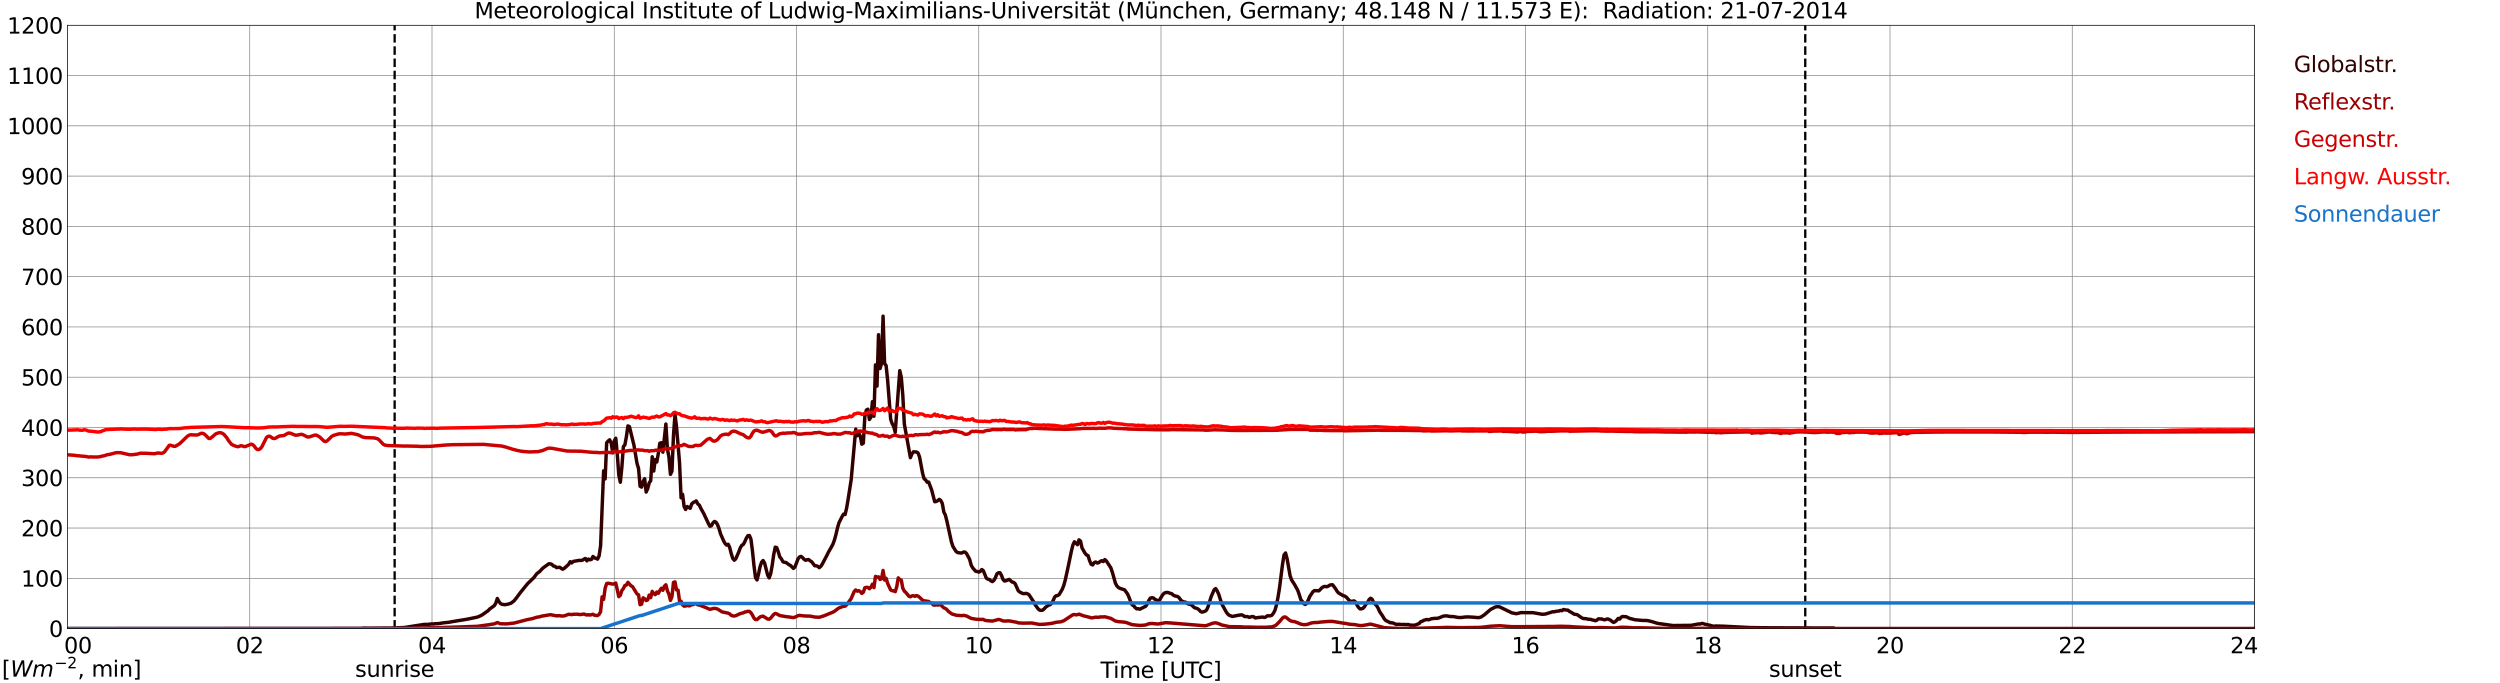 <?xml version="1.0" encoding="utf-8" standalone="no"?>
<!DOCTYPE svg PUBLIC "-//W3C//DTD SVG 1.1//EN"
  "http://www.w3.org/Graphics/SVG/1.1/DTD/svg11.dtd">
<svg xmlns:xlink="http://www.w3.org/1999/xlink" width="1085.4pt" height="296.64pt" viewBox="0 0 1085.4 296.64" xmlns="http://www.w3.org/2000/svg" version="1.1">
 <defs>
  <style type="text/css">*{stroke-linejoin: round; stroke-linecap: butt}</style>
 </defs>
 <g id="figure_1">
  <g id="patch_1">
   <path d="M 0 296.64 
L 1085.4 296.64 
L 1085.4 0 
L 0 0 
z
" style="fill: #ffffff"/>
  </g>
  <g id="axes_1">
   <g id="patch_2">
    <path d="M 29.306 272.909 
L 978.814 272.909 
L 978.814 10.976 
L 29.306 10.976 
z
" style="fill: #ffffff"/>
   </g>
   <g id="patch_3">
    <path d="M 978.814 272.909 
L 978.814 272.909 
L 978.814 10.976 
L 978.814 10.976 
z
" clip-path="url(#pcd830b744b)" style="fill: #d3d3d3; opacity: 0.25; stroke: #d3d3d3; stroke-linejoin: miter"/>
   </g>
   <g id="matplotlib.axis_1">
    <g id="xtick_1">
     <g id="line2d_1">
      <path d="M 29.306 272.909 
L 29.306 10.976 
" clip-path="url(#pcd830b744b)" style="fill: none; stroke: #808080; stroke-width: 0.3; stroke-linecap: square"/>
     </g>
     <g id="line2d_2"/>
     <g id="text_1">
      <!--    00 -->
      <g transform="translate(18.733 283.627) scale(0.095 -0.095)">
       <defs>
        <path id="DejaVuSans-20" transform="scale(0.016)"/>
        <path id="DejaVuSans-30" d="M 2034 4250 
Q 1547 4250 1301 3770 
Q 1056 3291 1056 2328 
Q 1056 1369 1301 889 
Q 1547 409 2034 409 
Q 2525 409 2770 889 
Q 3016 1369 3016 2328 
Q 3016 3291 2770 3770 
Q 2525 4250 2034 4250 
z
M 2034 4750 
Q 2819 4750 3233 4129 
Q 3647 3509 3647 2328 
Q 3647 1150 3233 529 
Q 2819 -91 2034 -91 
Q 1250 -91 836 529 
Q 422 1150 422 2328 
Q 422 3509 836 4129 
Q 1250 4750 2034 4750 
z
" transform="scale(0.016)"/>
       </defs>
       <use xlink:href="#DejaVuSans-20"/>
       <use xlink:href="#DejaVuSans-20" transform="translate(31.787 0)"/>
       <use xlink:href="#DejaVuSans-20" transform="translate(63.574 0)"/>
       <use xlink:href="#DejaVuSans-30" transform="translate(95.361 0)"/>
       <use xlink:href="#DejaVuSans-30" transform="translate(158.984 0)"/>
      </g>
     </g>
    </g>
    <g id="xtick_2">
     <g id="line2d_3">
      <path d="M 108.431 272.909 
L 108.431 10.976 
" clip-path="url(#pcd830b744b)" style="fill: none; stroke: #808080; stroke-width: 0.3; stroke-linecap: square"/>
     </g>
     <g id="line2d_4"/>
     <g id="text_2">
      <!-- 02 -->
      <g transform="translate(102.387 283.627) scale(0.095 -0.095)">
       <defs>
        <path id="DejaVuSans-32" d="M 1228 531 
L 3431 531 
L 3431 0 
L 469 0 
L 469 531 
Q 828 903 1448 1529 
Q 2069 2156 2228 2338 
Q 2531 2678 2651 2914 
Q 2772 3150 2772 3378 
Q 2772 3750 2511 3984 
Q 2250 4219 1831 4219 
Q 1534 4219 1204 4116 
Q 875 4013 500 3803 
L 500 4441 
Q 881 4594 1212 4672 
Q 1544 4750 1819 4750 
Q 2544 4750 2975 4387 
Q 3406 4025 3406 3419 
Q 3406 3131 3298 2873 
Q 3191 2616 2906 2266 
Q 2828 2175 2409 1742 
Q 1991 1309 1228 531 
z
" transform="scale(0.016)"/>
       </defs>
       <use xlink:href="#DejaVuSans-30"/>
       <use xlink:href="#DejaVuSans-32" transform="translate(63.623 0)"/>
      </g>
     </g>
    </g>
    <g id="xtick_3">
     <g id="line2d_5">
      <path d="M 187.557 272.909 
L 187.557 10.976 
" clip-path="url(#pcd830b744b)" style="fill: none; stroke: #808080; stroke-width: 0.3; stroke-linecap: square"/>
     </g>
     <g id="line2d_6"/>
     <g id="text_3">
      <!-- 04 -->
      <g transform="translate(181.513 283.627) scale(0.095 -0.095)">
       <defs>
        <path id="DejaVuSans-34" d="M 2419 4116 
L 825 1625 
L 2419 1625 
L 2419 4116 
z
M 2253 4666 
L 3047 4666 
L 3047 1625 
L 3713 1625 
L 3713 1100 
L 3047 1100 
L 3047 0 
L 2419 0 
L 2419 1100 
L 313 1100 
L 313 1709 
L 2253 4666 
z
" transform="scale(0.016)"/>
       </defs>
       <use xlink:href="#DejaVuSans-30"/>
       <use xlink:href="#DejaVuSans-34" transform="translate(63.623 0)"/>
      </g>
     </g>
    </g>
    <g id="xtick_4">
     <g id="line2d_7">
      <path d="M 266.683 272.909 
L 266.683 10.976 
" clip-path="url(#pcd830b744b)" style="fill: none; stroke: #808080; stroke-width: 0.3; stroke-linecap: square"/>
     </g>
     <g id="line2d_8"/>
     <g id="text_4">
      <!-- 06 -->
      <g transform="translate(260.638 283.627) scale(0.095 -0.095)">
       <defs>
        <path id="DejaVuSans-36" d="M 2113 2584 
Q 1688 2584 1439 2293 
Q 1191 2003 1191 1497 
Q 1191 994 1439 701 
Q 1688 409 2113 409 
Q 2538 409 2786 701 
Q 3034 994 3034 1497 
Q 3034 2003 2786 2293 
Q 2538 2584 2113 2584 
z
M 3366 4563 
L 3366 3988 
Q 3128 4100 2886 4159 
Q 2644 4219 2406 4219 
Q 1781 4219 1451 3797 
Q 1122 3375 1075 2522 
Q 1259 2794 1537 2939 
Q 1816 3084 2150 3084 
Q 2853 3084 3261 2657 
Q 3669 2231 3669 1497 
Q 3669 778 3244 343 
Q 2819 -91 2113 -91 
Q 1303 -91 875 529 
Q 447 1150 447 2328 
Q 447 3434 972 4092 
Q 1497 4750 2381 4750 
Q 2619 4750 2861 4703 
Q 3103 4656 3366 4563 
z
" transform="scale(0.016)"/>
       </defs>
       <use xlink:href="#DejaVuSans-30"/>
       <use xlink:href="#DejaVuSans-36" transform="translate(63.623 0)"/>
      </g>
     </g>
    </g>
    <g id="xtick_5">
     <g id="line2d_9">
      <path d="M 345.808 272.909 
L 345.808 10.976 
" clip-path="url(#pcd830b744b)" style="fill: none; stroke: #808080; stroke-width: 0.3; stroke-linecap: square"/>
     </g>
     <g id="line2d_10"/>
     <g id="text_5">
      <!-- 08 -->
      <g transform="translate(339.764 283.627) scale(0.095 -0.095)">
       <defs>
        <path id="DejaVuSans-38" d="M 2034 2216 
Q 1584 2216 1326 1975 
Q 1069 1734 1069 1313 
Q 1069 891 1326 650 
Q 1584 409 2034 409 
Q 2484 409 2743 651 
Q 3003 894 3003 1313 
Q 3003 1734 2745 1975 
Q 2488 2216 2034 2216 
z
M 1403 2484 
Q 997 2584 770 2862 
Q 544 3141 544 3541 
Q 544 4100 942 4425 
Q 1341 4750 2034 4750 
Q 2731 4750 3128 4425 
Q 3525 4100 3525 3541 
Q 3525 3141 3298 2862 
Q 3072 2584 2669 2484 
Q 3125 2378 3379 2068 
Q 3634 1759 3634 1313 
Q 3634 634 3220 271 
Q 2806 -91 2034 -91 
Q 1263 -91 848 271 
Q 434 634 434 1313 
Q 434 1759 690 2068 
Q 947 2378 1403 2484 
z
M 1172 3481 
Q 1172 3119 1398 2916 
Q 1625 2713 2034 2713 
Q 2441 2713 2670 2916 
Q 2900 3119 2900 3481 
Q 2900 3844 2670 4047 
Q 2441 4250 2034 4250 
Q 1625 4250 1398 4047 
Q 1172 3844 1172 3481 
z
" transform="scale(0.016)"/>
       </defs>
       <use xlink:href="#DejaVuSans-30"/>
       <use xlink:href="#DejaVuSans-38" transform="translate(63.623 0)"/>
      </g>
     </g>
    </g>
    <g id="xtick_6">
     <g id="line2d_11">
      <path d="M 424.934 272.909 
L 424.934 10.976 
" clip-path="url(#pcd830b744b)" style="fill: none; stroke: #808080; stroke-width: 0.3; stroke-linecap: square"/>
     </g>
     <g id="line2d_12"/>
     <g id="text_6">
      <!-- 10 -->
      <g transform="translate(418.89 283.627) scale(0.095 -0.095)">
       <defs>
        <path id="DejaVuSans-31" d="M 794 531 
L 1825 531 
L 1825 4091 
L 703 3866 
L 703 4441 
L 1819 4666 
L 2450 4666 
L 2450 531 
L 3481 531 
L 3481 0 
L 794 0 
L 794 531 
z
" transform="scale(0.016)"/>
       </defs>
       <use xlink:href="#DejaVuSans-31"/>
       <use xlink:href="#DejaVuSans-30" transform="translate(63.623 0)"/>
      </g>
     </g>
    </g>
    <g id="xtick_7">
     <g id="line2d_13">
      <path d="M 504.06 272.909 
L 504.06 10.976 
" clip-path="url(#pcd830b744b)" style="fill: none; stroke: #808080; stroke-width: 0.3; stroke-linecap: square"/>
     </g>
     <g id="line2d_14"/>
     <g id="text_7">
      <!-- 12 -->
      <g transform="translate(498.015 283.627) scale(0.095 -0.095)">
       <use xlink:href="#DejaVuSans-31"/>
       <use xlink:href="#DejaVuSans-32" transform="translate(63.623 0)"/>
      </g>
     </g>
    </g>
    <g id="xtick_8">
     <g id="line2d_15">
      <path d="M 583.185 272.909 
L 583.185 10.976 
" clip-path="url(#pcd830b744b)" style="fill: none; stroke: #808080; stroke-width: 0.3; stroke-linecap: square"/>
     </g>
     <g id="line2d_16"/>
     <g id="text_8">
      <!-- 14 -->
      <g transform="translate(577.141 283.627) scale(0.095 -0.095)">
       <use xlink:href="#DejaVuSans-31"/>
       <use xlink:href="#DejaVuSans-34" transform="translate(63.623 0)"/>
      </g>
     </g>
    </g>
    <g id="xtick_9">
     <g id="line2d_17">
      <path d="M 662.311 272.909 
L 662.311 10.976 
" clip-path="url(#pcd830b744b)" style="fill: none; stroke: #808080; stroke-width: 0.3; stroke-linecap: square"/>
     </g>
     <g id="line2d_18"/>
     <g id="text_9">
      <!-- 16 -->
      <g transform="translate(656.267 283.627) scale(0.095 -0.095)">
       <use xlink:href="#DejaVuSans-31"/>
       <use xlink:href="#DejaVuSans-36" transform="translate(63.623 0)"/>
      </g>
     </g>
    </g>
    <g id="xtick_10">
     <g id="line2d_19">
      <path d="M 741.437 272.909 
L 741.437 10.976 
" clip-path="url(#pcd830b744b)" style="fill: none; stroke: #808080; stroke-width: 0.3; stroke-linecap: square"/>
     </g>
     <g id="line2d_20"/>
     <g id="text_10">
      <!-- 18 -->
      <g transform="translate(735.392 283.627) scale(0.095 -0.095)">
       <use xlink:href="#DejaVuSans-31"/>
       <use xlink:href="#DejaVuSans-38" transform="translate(63.623 0)"/>
      </g>
     </g>
    </g>
    <g id="xtick_11">
     <g id="line2d_21">
      <path d="M 820.562 272.909 
L 820.562 10.976 
" clip-path="url(#pcd830b744b)" style="fill: none; stroke: #808080; stroke-width: 0.3; stroke-linecap: square"/>
     </g>
     <g id="line2d_22"/>
     <g id="text_11">
      <!-- 20 -->
      <g transform="translate(814.518 283.627) scale(0.095 -0.095)">
       <use xlink:href="#DejaVuSans-32"/>
       <use xlink:href="#DejaVuSans-30" transform="translate(63.623 0)"/>
      </g>
     </g>
    </g>
    <g id="xtick_12">
     <g id="line2d_23">
      <path d="M 899.688 272.909 
L 899.688 10.976 
" clip-path="url(#pcd830b744b)" style="fill: none; stroke: #808080; stroke-width: 0.3; stroke-linecap: square"/>
     </g>
     <g id="line2d_24"/>
     <g id="text_12">
      <!-- 22 -->
      <g transform="translate(893.644 283.627) scale(0.095 -0.095)">
       <use xlink:href="#DejaVuSans-32"/>
       <use xlink:href="#DejaVuSans-32" transform="translate(63.623 0)"/>
      </g>
     </g>
    </g>
    <g id="xtick_13">
     <g id="line2d_25">
      <path d="M 978.814 272.909 
L 978.814 10.976 
" clip-path="url(#pcd830b744b)" style="fill: none; stroke: #808080; stroke-width: 0.3; stroke-linecap: square"/>
     </g>
     <g id="line2d_26"/>
     <g id="text_13">
      <!-- 24    -->
      <g transform="translate(968.241 283.627) scale(0.095 -0.095)">
       <use xlink:href="#DejaVuSans-32"/>
       <use xlink:href="#DejaVuSans-34" transform="translate(63.623 0)"/>
       <use xlink:href="#DejaVuSans-20" transform="translate(127.246 0)"/>
       <use xlink:href="#DejaVuSans-20" transform="translate(159.033 0)"/>
       <use xlink:href="#DejaVuSans-20" transform="translate(190.82 0)"/>
      </g>
     </g>
    </g>
    <g id="text_14">
     <!-- Time [UTC] -->
     <g transform="translate(477.806 294.322) scale(0.095 -0.095)">
      <defs>
       <path id="DejaVuSans-54" d="M -19 4666 
L 3928 4666 
L 3928 4134 
L 2272 4134 
L 2272 0 
L 1638 0 
L 1638 4134 
L -19 4134 
L -19 4666 
z
" transform="scale(0.016)"/>
       <path id="DejaVuSans-69" d="M 603 3500 
L 1178 3500 
L 1178 0 
L 603 0 
L 603 3500 
z
M 603 4863 
L 1178 4863 
L 1178 4134 
L 603 4134 
L 603 4863 
z
" transform="scale(0.016)"/>
       <path id="DejaVuSans-6d" d="M 3328 2828 
Q 3544 3216 3844 3400 
Q 4144 3584 4550 3584 
Q 5097 3584 5394 3201 
Q 5691 2819 5691 2113 
L 5691 0 
L 5113 0 
L 5113 2094 
Q 5113 2597 4934 2840 
Q 4756 3084 4391 3084 
Q 3944 3084 3684 2787 
Q 3425 2491 3425 1978 
L 3425 0 
L 2847 0 
L 2847 2094 
Q 2847 2600 2669 2842 
Q 2491 3084 2119 3084 
Q 1678 3084 1418 2786 
Q 1159 2488 1159 1978 
L 1159 0 
L 581 0 
L 581 3500 
L 1159 3500 
L 1159 2956 
Q 1356 3278 1631 3431 
Q 1906 3584 2284 3584 
Q 2666 3584 2933 3390 
Q 3200 3197 3328 2828 
z
" transform="scale(0.016)"/>
       <path id="DejaVuSans-65" d="M 3597 1894 
L 3597 1613 
L 953 1613 
Q 991 1019 1311 708 
Q 1631 397 2203 397 
Q 2534 397 2845 478 
Q 3156 559 3463 722 
L 3463 178 
Q 3153 47 2828 -22 
Q 2503 -91 2169 -91 
Q 1331 -91 842 396 
Q 353 884 353 1716 
Q 353 2575 817 3079 
Q 1281 3584 2069 3584 
Q 2775 3584 3186 3129 
Q 3597 2675 3597 1894 
z
M 3022 2063 
Q 3016 2534 2758 2815 
Q 2500 3097 2075 3097 
Q 1594 3097 1305 2825 
Q 1016 2553 972 2059 
L 3022 2063 
z
" transform="scale(0.016)"/>
       <path id="DejaVuSans-5b" d="M 550 4863 
L 1875 4863 
L 1875 4416 
L 1125 4416 
L 1125 -397 
L 1875 -397 
L 1875 -844 
L 550 -844 
L 550 4863 
z
" transform="scale(0.016)"/>
       <path id="DejaVuSans-55" d="M 556 4666 
L 1191 4666 
L 1191 1831 
Q 1191 1081 1462 751 
Q 1734 422 2344 422 
Q 2950 422 3222 751 
Q 3494 1081 3494 1831 
L 3494 4666 
L 4128 4666 
L 4128 1753 
Q 4128 841 3676 375 
Q 3225 -91 2344 -91 
Q 1459 -91 1007 375 
Q 556 841 556 1753 
L 556 4666 
z
" transform="scale(0.016)"/>
       <path id="DejaVuSans-43" d="M 4122 4306 
L 4122 3641 
Q 3803 3938 3442 4084 
Q 3081 4231 2675 4231 
Q 1875 4231 1450 3742 
Q 1025 3253 1025 2328 
Q 1025 1406 1450 917 
Q 1875 428 2675 428 
Q 3081 428 3442 575 
Q 3803 722 4122 1019 
L 4122 359 
Q 3791 134 3420 21 
Q 3050 -91 2638 -91 
Q 1578 -91 968 557 
Q 359 1206 359 2328 
Q 359 3453 968 4101 
Q 1578 4750 2638 4750 
Q 3056 4750 3426 4639 
Q 3797 4528 4122 4306 
z
" transform="scale(0.016)"/>
       <path id="DejaVuSans-5d" d="M 1947 4863 
L 1947 -844 
L 622 -844 
L 622 -397 
L 1369 -397 
L 1369 4416 
L 622 4416 
L 622 4863 
L 1947 4863 
z
" transform="scale(0.016)"/>
      </defs>
      <use xlink:href="#DejaVuSans-54"/>
      <use xlink:href="#DejaVuSans-69" transform="translate(57.959 0)"/>
      <use xlink:href="#DejaVuSans-6d" transform="translate(85.742 0)"/>
      <use xlink:href="#DejaVuSans-65" transform="translate(183.154 0)"/>
      <use xlink:href="#DejaVuSans-20" transform="translate(244.678 0)"/>
      <use xlink:href="#DejaVuSans-5b" transform="translate(276.465 0)"/>
      <use xlink:href="#DejaVuSans-55" transform="translate(315.479 0)"/>
      <use xlink:href="#DejaVuSans-54" transform="translate(388.672 0)"/>
      <use xlink:href="#DejaVuSans-43" transform="translate(443.881 0)"/>
      <use xlink:href="#DejaVuSans-5d" transform="translate(513.705 0)"/>
     </g>
    </g>
   </g>
   <g id="matplotlib.axis_2">
    <g id="ytick_1">
     <g id="line2d_27">
      <path d="M 29.306 272.909 
L 978.814 272.909 
" clip-path="url(#pcd830b744b)" style="fill: none; stroke: #808080; stroke-width: 0.3; stroke-linecap: square"/>
     </g>
     <g id="line2d_28"/>
     <g id="text_15">
      <!-- 0 -->
      <g transform="translate(21.261 276.518) scale(0.095 -0.095)">
       <use xlink:href="#DejaVuSans-30"/>
      </g>
     </g>
    </g>
    <g id="ytick_2">
     <g id="line2d_29">
      <path d="M 29.306 251.081 
L 978.814 251.081 
" clip-path="url(#pcd830b744b)" style="fill: none; stroke: #808080; stroke-width: 0.3; stroke-linecap: square"/>
     </g>
     <g id="line2d_30"/>
     <g id="text_16">
      <!-- 100 -->
      <g transform="translate(9.173 254.69) scale(0.095 -0.095)">
       <use xlink:href="#DejaVuSans-31"/>
       <use xlink:href="#DejaVuSans-30" transform="translate(63.623 0)"/>
       <use xlink:href="#DejaVuSans-30" transform="translate(127.246 0)"/>
      </g>
     </g>
    </g>
    <g id="ytick_3">
     <g id="line2d_31">
      <path d="M 29.306 229.253 
L 978.814 229.253 
" clip-path="url(#pcd830b744b)" style="fill: none; stroke: #808080; stroke-width: 0.3; stroke-linecap: square"/>
     </g>
     <g id="line2d_32"/>
     <g id="text_17">
      <!-- 200 -->
      <g transform="translate(9.173 232.863) scale(0.095 -0.095)">
       <use xlink:href="#DejaVuSans-32"/>
       <use xlink:href="#DejaVuSans-30" transform="translate(63.623 0)"/>
       <use xlink:href="#DejaVuSans-30" transform="translate(127.246 0)"/>
      </g>
     </g>
    </g>
    <g id="ytick_4">
     <g id="line2d_33">
      <path d="M 29.306 207.426 
L 978.814 207.426 
" clip-path="url(#pcd830b744b)" style="fill: none; stroke: #808080; stroke-width: 0.3; stroke-linecap: square"/>
     </g>
     <g id="line2d_34"/>
     <g id="text_18">
      <!-- 300 -->
      <g transform="translate(9.173 211.035) scale(0.095 -0.095)">
       <defs>
        <path id="DejaVuSans-33" d="M 2597 2516 
Q 3050 2419 3304 2112 
Q 3559 1806 3559 1356 
Q 3559 666 3084 287 
Q 2609 -91 1734 -91 
Q 1441 -91 1130 -33 
Q 819 25 488 141 
L 488 750 
Q 750 597 1062 519 
Q 1375 441 1716 441 
Q 2309 441 2620 675 
Q 2931 909 2931 1356 
Q 2931 1769 2642 2001 
Q 2353 2234 1838 2234 
L 1294 2234 
L 1294 2753 
L 1863 2753 
Q 2328 2753 2575 2939 
Q 2822 3125 2822 3475 
Q 2822 3834 2567 4026 
Q 2313 4219 1838 4219 
Q 1578 4219 1281 4162 
Q 984 4106 628 3988 
L 628 4550 
Q 988 4650 1302 4700 
Q 1616 4750 1894 4750 
Q 2613 4750 3031 4423 
Q 3450 4097 3450 3541 
Q 3450 3153 3228 2886 
Q 3006 2619 2597 2516 
z
" transform="scale(0.016)"/>
       </defs>
       <use xlink:href="#DejaVuSans-33"/>
       <use xlink:href="#DejaVuSans-30" transform="translate(63.623 0)"/>
       <use xlink:href="#DejaVuSans-30" transform="translate(127.246 0)"/>
      </g>
     </g>
    </g>
    <g id="ytick_5">
     <g id="line2d_35">
      <path d="M 29.306 185.598 
L 978.814 185.598 
" clip-path="url(#pcd830b744b)" style="fill: none; stroke: #808080; stroke-width: 0.3; stroke-linecap: square"/>
     </g>
     <g id="line2d_36"/>
     <g id="text_19">
      <!-- 400 -->
      <g transform="translate(9.173 189.207) scale(0.095 -0.095)">
       <use xlink:href="#DejaVuSans-34"/>
       <use xlink:href="#DejaVuSans-30" transform="translate(63.623 0)"/>
       <use xlink:href="#DejaVuSans-30" transform="translate(127.246 0)"/>
      </g>
     </g>
    </g>
    <g id="ytick_6">
     <g id="line2d_37">
      <path d="M 29.306 163.77 
L 978.814 163.77 
" clip-path="url(#pcd830b744b)" style="fill: none; stroke: #808080; stroke-width: 0.3; stroke-linecap: square"/>
     </g>
     <g id="line2d_38"/>
     <g id="text_20">
      <!-- 500 -->
      <g transform="translate(9.173 167.379) scale(0.095 -0.095)">
       <defs>
        <path id="DejaVuSans-35" d="M 691 4666 
L 3169 4666 
L 3169 4134 
L 1269 4134 
L 1269 2991 
Q 1406 3038 1543 3061 
Q 1681 3084 1819 3084 
Q 2600 3084 3056 2656 
Q 3513 2228 3513 1497 
Q 3513 744 3044 326 
Q 2575 -91 1722 -91 
Q 1428 -91 1123 -41 
Q 819 9 494 109 
L 494 744 
Q 775 591 1075 516 
Q 1375 441 1709 441 
Q 2250 441 2565 725 
Q 2881 1009 2881 1497 
Q 2881 1984 2565 2268 
Q 2250 2553 1709 2553 
Q 1456 2553 1204 2497 
Q 953 2441 691 2322 
L 691 4666 
z
" transform="scale(0.016)"/>
       </defs>
       <use xlink:href="#DejaVuSans-35"/>
       <use xlink:href="#DejaVuSans-30" transform="translate(63.623 0)"/>
       <use xlink:href="#DejaVuSans-30" transform="translate(127.246 0)"/>
      </g>
     </g>
    </g>
    <g id="ytick_7">
     <g id="line2d_39">
      <path d="M 29.306 141.942 
L 978.814 141.942 
" clip-path="url(#pcd830b744b)" style="fill: none; stroke: #808080; stroke-width: 0.3; stroke-linecap: square"/>
     </g>
     <g id="line2d_40"/>
     <g id="text_21">
      <!-- 600 -->
      <g transform="translate(9.173 145.551) scale(0.095 -0.095)">
       <use xlink:href="#DejaVuSans-36"/>
       <use xlink:href="#DejaVuSans-30" transform="translate(63.623 0)"/>
       <use xlink:href="#DejaVuSans-30" transform="translate(127.246 0)"/>
      </g>
     </g>
    </g>
    <g id="ytick_8">
     <g id="line2d_41">
      <path d="M 29.306 120.114 
L 978.814 120.114 
" clip-path="url(#pcd830b744b)" style="fill: none; stroke: #808080; stroke-width: 0.3; stroke-linecap: square"/>
     </g>
     <g id="line2d_42"/>
     <g id="text_22">
      <!-- 700 -->
      <g transform="translate(9.173 123.724) scale(0.095 -0.095)">
       <defs>
        <path id="DejaVuSans-37" d="M 525 4666 
L 3525 4666 
L 3525 4397 
L 1831 0 
L 1172 0 
L 2766 4134 
L 525 4134 
L 525 4666 
z
" transform="scale(0.016)"/>
       </defs>
       <use xlink:href="#DejaVuSans-37"/>
       <use xlink:href="#DejaVuSans-30" transform="translate(63.623 0)"/>
       <use xlink:href="#DejaVuSans-30" transform="translate(127.246 0)"/>
      </g>
     </g>
    </g>
    <g id="ytick_9">
     <g id="line2d_43">
      <path d="M 29.306 98.287 
L 978.814 98.287 
" clip-path="url(#pcd830b744b)" style="fill: none; stroke: #808080; stroke-width: 0.3; stroke-linecap: square"/>
     </g>
     <g id="line2d_44"/>
     <g id="text_23">
      <!-- 800 -->
      <g transform="translate(9.173 101.896) scale(0.095 -0.095)">
       <use xlink:href="#DejaVuSans-38"/>
       <use xlink:href="#DejaVuSans-30" transform="translate(63.623 0)"/>
       <use xlink:href="#DejaVuSans-30" transform="translate(127.246 0)"/>
      </g>
     </g>
    </g>
    <g id="ytick_10">
     <g id="line2d_45">
      <path d="M 29.306 76.459 
L 978.814 76.459 
" clip-path="url(#pcd830b744b)" style="fill: none; stroke: #808080; stroke-width: 0.3; stroke-linecap: square"/>
     </g>
     <g id="line2d_46"/>
     <g id="text_24">
      <!-- 900 -->
      <g transform="translate(9.173 80.068) scale(0.095 -0.095)">
       <defs>
        <path id="DejaVuSans-39" d="M 703 97 
L 703 672 
Q 941 559 1184 500 
Q 1428 441 1663 441 
Q 2288 441 2617 861 
Q 2947 1281 2994 2138 
Q 2813 1869 2534 1725 
Q 2256 1581 1919 1581 
Q 1219 1581 811 2004 
Q 403 2428 403 3163 
Q 403 3881 828 4315 
Q 1253 4750 1959 4750 
Q 2769 4750 3195 4129 
Q 3622 3509 3622 2328 
Q 3622 1225 3098 567 
Q 2575 -91 1691 -91 
Q 1453 -91 1209 -44 
Q 966 3 703 97 
z
M 1959 2075 
Q 2384 2075 2632 2365 
Q 2881 2656 2881 3163 
Q 2881 3666 2632 3958 
Q 2384 4250 1959 4250 
Q 1534 4250 1286 3958 
Q 1038 3666 1038 3163 
Q 1038 2656 1286 2365 
Q 1534 2075 1959 2075 
z
" transform="scale(0.016)"/>
       </defs>
       <use xlink:href="#DejaVuSans-39"/>
       <use xlink:href="#DejaVuSans-30" transform="translate(63.623 0)"/>
       <use xlink:href="#DejaVuSans-30" transform="translate(127.246 0)"/>
      </g>
     </g>
    </g>
    <g id="ytick_11">
     <g id="line2d_47">
      <path d="M 29.306 54.631 
L 978.814 54.631 
" clip-path="url(#pcd830b744b)" style="fill: none; stroke: #808080; stroke-width: 0.3; stroke-linecap: square"/>
     </g>
     <g id="line2d_48"/>
     <g id="text_25">
      <!-- 1000 -->
      <g transform="translate(3.128 58.24) scale(0.095 -0.095)">
       <use xlink:href="#DejaVuSans-31"/>
       <use xlink:href="#DejaVuSans-30" transform="translate(63.623 0)"/>
       <use xlink:href="#DejaVuSans-30" transform="translate(127.246 0)"/>
       <use xlink:href="#DejaVuSans-30" transform="translate(190.869 0)"/>
      </g>
     </g>
    </g>
    <g id="ytick_12">
     <g id="line2d_49">
      <path d="M 29.306 32.803 
L 978.814 32.803 
" clip-path="url(#pcd830b744b)" style="fill: none; stroke: #808080; stroke-width: 0.3; stroke-linecap: square"/>
     </g>
     <g id="line2d_50"/>
     <g id="text_26">
      <!-- 1100 -->
      <g transform="translate(3.128 36.413) scale(0.095 -0.095)">
       <use xlink:href="#DejaVuSans-31"/>
       <use xlink:href="#DejaVuSans-31" transform="translate(63.623 0)"/>
       <use xlink:href="#DejaVuSans-30" transform="translate(127.246 0)"/>
       <use xlink:href="#DejaVuSans-30" transform="translate(190.869 0)"/>
      </g>
     </g>
    </g>
    <g id="ytick_13">
     <g id="line2d_51">
      <path d="M 29.306 10.976 
L 978.814 10.976 
" clip-path="url(#pcd830b744b)" style="fill: none; stroke: #808080; stroke-width: 0.3; stroke-linecap: square"/>
     </g>
     <g id="line2d_52"/>
     <g id="text_27">
      <!-- 1200 -->
      <g transform="translate(3.128 14.585) scale(0.095 -0.095)">
       <use xlink:href="#DejaVuSans-31"/>
       <use xlink:href="#DejaVuSans-32" transform="translate(63.623 0)"/>
       <use xlink:href="#DejaVuSans-30" transform="translate(127.246 0)"/>
       <use xlink:href="#DejaVuSans-30" transform="translate(190.869 0)"/>
      </g>
     </g>
    </g>
   </g>
   <g id="line2d_53">
    <path d="M 171.336 272.909 
L 171.336 10.976 
" clip-path="url(#pcd830b744b)" style="fill: none; stroke-dasharray: 3.7,1.6; stroke-dashoffset: 0; stroke: #000000"/>
   </g>
   <g id="line2d_54">
    <path d="M 783.769 272.909 
L 783.769 10.976 
" clip-path="url(#pcd830b744b)" style="fill: none; stroke-dasharray: 3.7,1.6; stroke-dashoffset: 0; stroke: #000000"/>
   </g>
   <g id="line2d_55">
    <path d="M 29.306 272.909 
L 156.566 272.909 
L 157.885 272.723 
L 159.863 272.782 
L 161.182 272.763 
L 163.819 272.743 
L 167.776 272.701 
L 169.094 272.723 
L 170.413 272.643 
L 171.732 272.623 
L 173.051 272.562 
L 175.688 272.42 
L 184.26 271.075 
L 185.579 271.095 
L 187.557 270.872 
L 188.217 270.914 
L 188.876 270.794 
L 190.195 270.772 
L 192.832 270.37 
L 194.81 270.189 
L 196.129 269.929 
L 202.063 268.965 
L 203.382 268.722 
L 207.339 267.899 
L 208.657 267.317 
L 209.317 266.974 
L 211.295 265.568 
L 211.954 265.105 
L 212.614 264.381 
L 214.592 262.953 
L 215.251 261.888 
L 215.91 259.838 
L 216.57 261.104 
L 217.229 261.949 
L 217.889 262.37 
L 219.207 262.532 
L 220.526 262.311 
L 221.845 261.888 
L 223.164 260.884 
L 224.482 259.236 
L 225.801 257.426 
L 229.098 253.366 
L 231.736 250.834 
L 233.054 249.086 
L 234.373 248.06 
L 235.692 246.633 
L 238.329 244.744 
L 238.989 244.806 
L 239.648 245.085 
L 240.308 245.77 
L 240.967 245.871 
L 241.626 246.432 
L 242.945 246.272 
L 244.264 247.137 
L 244.923 246.794 
L 246.242 245.609 
L 246.901 244.985 
L 247.561 243.86 
L 248.22 244.402 
L 248.88 243.74 
L 251.517 243.278 
L 252.176 243.337 
L 252.836 243.216 
L 253.495 242.776 
L 254.155 242.472 
L 254.814 243.498 
L 255.473 242.734 
L 256.133 243.035 
L 256.792 242.854 
L 257.451 241.608 
L 258.111 242.271 
L 258.77 242.372 
L 259.43 242.754 
L 260.089 241.407 
L 260.748 237.026 
L 262.067 204.405 
L 262.726 207.923 
L 263.386 192.225 
L 264.045 191.48 
L 264.705 190.939 
L 265.364 192.406 
L 266.023 196.627 
L 266.683 191.441 
L 267.342 190.275 
L 268.002 197.23 
L 268.661 206.253 
L 269.32 209.37 
L 269.98 202.918 
L 270.639 193.914 
L 271.298 193.17 
L 271.958 189.573 
L 272.617 184.908 
L 273.277 185.231 
L 275.255 193.39 
L 276.573 201.229 
L 277.233 203.4 
L 277.892 211.099 
L 278.552 211.481 
L 279.211 209.028 
L 279.87 207.842 
L 280.53 213.631 
L 281.189 212.184 
L 281.849 209.652 
L 282.508 208.707 
L 283.167 198.315 
L 283.827 204.505 
L 284.486 199.522 
L 285.145 200.587 
L 285.805 196.968 
L 286.464 192.445 
L 287.124 192.205 
L 287.783 196.304 
L 289.102 184.105 
L 289.761 194.958 
L 290.42 198.356 
L 291.08 205.952 
L 291.739 204.566 
L 292.399 189.049 
L 293.058 179.905 
L 293.717 185.29 
L 295.036 201.008 
L 295.696 216.124 
L 296.355 214.635 
L 297.014 219.942 
L 297.674 221.188 
L 298.333 219.922 
L 299.652 220.686 
L 300.311 218.796 
L 300.971 218.193 
L 302.289 217.49 
L 302.949 218.776 
L 303.608 219.298 
L 304.267 220.686 
L 305.586 223.056 
L 307.564 227.298 
L 308.224 228.485 
L 308.883 228.243 
L 309.543 226.996 
L 310.202 226.394 
L 310.861 226.734 
L 311.521 227.802 
L 312.18 229.509 
L 312.839 231.781 
L 314.158 234.815 
L 314.818 236 
L 315.477 236.664 
L 316.136 236.304 
L 316.796 237.67 
L 317.455 240.283 
L 318.114 242.394 
L 318.774 243.216 
L 319.433 242.653 
L 320.752 239.6 
L 321.411 237.81 
L 322.071 236.745 
L 322.73 236.363 
L 323.39 235.116 
L 324.049 233.61 
L 324.708 232.584 
L 325.368 232.503 
L 326.027 234.071 
L 326.686 239.218 
L 327.346 245.589 
L 328.005 250.754 
L 328.665 251.799 
L 329.324 249.226 
L 329.983 246.072 
L 330.643 244.101 
L 331.302 243.358 
L 331.961 244.502 
L 333.28 249.669 
L 333.94 250.896 
L 334.599 249.086 
L 335.258 245.447 
L 335.918 240.785 
L 336.577 237.548 
L 337.236 237.77 
L 337.896 239.6 
L 338.555 241.789 
L 339.215 242.573 
L 339.874 243.841 
L 340.533 244.142 
L 341.193 244.181 
L 342.512 245.146 
L 343.171 245.489 
L 344.49 246.774 
L 345.149 246.111 
L 346.468 242.675 
L 347.127 241.789 
L 347.787 241.569 
L 348.446 242.09 
L 349.105 242.835 
L 349.765 243.258 
L 350.424 243.016 
L 351.083 242.935 
L 351.743 243.498 
L 352.402 243.9 
L 353.721 245.609 
L 354.38 245.648 
L 355.04 245.871 
L 355.699 246.454 
L 356.359 245.871 
L 357.018 244.884 
L 358.996 241.125 
L 359.655 239.759 
L 360.974 237.469 
L 361.634 236.223 
L 362.293 234.413 
L 362.952 232.021 
L 363.612 229.146 
L 364.271 226.916 
L 365.59 224.283 
L 366.249 223.198 
L 366.909 223.379 
L 367.568 220.585 
L 368.227 216.726 
L 369.546 208.244 
L 371.524 186.316 
L 372.184 189.191 
L 372.843 187.964 
L 373.502 189.33 
L 374.162 192.849 
L 374.821 192.406 
L 375.481 180.769 
L 376.14 178.015 
L 376.799 177.652 
L 377.459 182.136 
L 378.118 181.09 
L 378.777 174.376 
L 379.437 180.708 
L 380.096 158.418 
L 380.756 167.623 
L 381.415 145.312 
L 382.074 160.007 
L 382.734 157.835 
L 383.393 137.273 
L 384.053 157.855 
L 384.712 158.68 
L 385.371 165.01 
L 386.69 182.014 
L 387.349 183.943 
L 388.009 185.131 
L 388.668 187.702 
L 390.646 160.93 
L 391.306 163.805 
L 391.965 171.663 
L 392.624 184.105 
L 395.262 198.697 
L 395.921 197.068 
L 396.581 196.145 
L 397.899 196.245 
L 398.559 196.627 
L 399.218 198.356 
L 400.537 205.411 
L 401.196 207.842 
L 401.856 208.344 
L 402.515 209.349 
L 403.175 209.29 
L 404.493 212.725 
L 405.812 217.831 
L 406.471 217.711 
L 407.131 217.368 
L 407.79 216.807 
L 408.45 217.289 
L 409.109 218.595 
L 409.768 222.273 
L 410.428 223.62 
L 411.087 226.173 
L 413.065 235.258 
L 413.725 237.247 
L 415.043 239.357 
L 415.703 239.881 
L 417.022 240.102 
L 417.681 240.041 
L 418.34 239.659 
L 419 239.72 
L 419.659 240.383 
L 420.978 242.835 
L 421.637 245.347 
L 422.297 246.532 
L 423.615 248.04 
L 424.275 248.121 
L 424.934 248.383 
L 425.593 248.08 
L 426.253 247.276 
L 426.912 247.759 
L 428.231 251.035 
L 428.89 251.456 
L 429.55 251.598 
L 430.209 252.201 
L 430.869 252.502 
L 431.528 251.961 
L 432.187 250.734 
L 432.847 249.106 
L 433.506 248.665 
L 434.165 248.665 
L 434.825 249.85 
L 435.484 251.618 
L 436.144 252.262 
L 436.803 252.12 
L 438.122 251.557 
L 439.44 252.703 
L 440.1 252.825 
L 440.759 253.467 
L 442.078 256.462 
L 442.737 257.025 
L 444.056 257.688 
L 444.716 257.749 
L 445.375 257.608 
L 446.034 257.789 
L 446.694 258.131 
L 448.672 261.126 
L 449.331 262.412 
L 450.65 264.261 
L 451.309 264.883 
L 451.969 264.983 
L 452.628 264.924 
L 453.287 264.4 
L 453.947 263.639 
L 455.266 262.733 
L 455.925 262.532 
L 456.584 261.929 
L 457.244 260.722 
L 457.903 259.216 
L 458.563 258.614 
L 459.222 258.572 
L 459.881 258.07 
L 461.2 255.82 
L 461.859 254.13 
L 462.519 251.738 
L 463.838 245.648 
L 465.156 239.277 
L 465.816 236.583 
L 466.475 235.217 
L 467.794 236.483 
L 468.453 234.394 
L 469.113 234.935 
L 469.772 237.891 
L 471.091 240.202 
L 471.75 240.946 
L 472.409 241.248 
L 473.069 243.437 
L 473.728 244.965 
L 474.388 245.266 
L 475.047 244.262 
L 475.706 244 
L 476.366 244.443 
L 477.025 244.282 
L 477.685 243.74 
L 478.344 243.437 
L 479.003 243.799 
L 479.663 242.955 
L 480.322 243.537 
L 482.3 246.554 
L 482.96 248.542 
L 484.278 253.227 
L 484.938 254.432 
L 485.597 255.095 
L 486.256 255.438 
L 488.235 256.08 
L 489.553 257.889 
L 490.213 259.417 
L 490.872 261.246 
L 491.532 262.593 
L 492.191 262.995 
L 492.85 263.778 
L 493.51 264.341 
L 494.169 264.241 
L 494.828 264.503 
L 497.466 263.176 
L 498.125 262.15 
L 498.785 260.663 
L 499.444 259.679 
L 500.103 259.498 
L 500.763 259.618 
L 501.422 260.201 
L 502.741 260.803 
L 503.4 260.543 
L 504.719 258.332 
L 505.379 257.588 
L 506.038 257.287 
L 506.697 257.206 
L 507.357 257.306 
L 508.016 257.608 
L 508.675 257.728 
L 509.335 258.332 
L 509.994 258.692 
L 511.313 258.994 
L 511.972 259.557 
L 512.632 260.522 
L 513.291 261.045 
L 513.95 261.347 
L 514.61 261.386 
L 515.929 262.231 
L 516.588 262.331 
L 517.247 262.593 
L 518.566 263.818 
L 519.885 264.241 
L 520.544 264.743 
L 521.204 265.466 
L 521.863 265.769 
L 523.182 265.387 
L 523.841 264.863 
L 524.501 263.377 
L 525.819 259.074 
L 527.138 256.04 
L 527.797 255.538 
L 528.457 256.562 
L 529.116 258.009 
L 530.435 262.17 
L 532.413 265.747 
L 533.073 266.633 
L 533.732 267.155 
L 535.051 267.637 
L 537.688 267.116 
L 539.007 266.935 
L 539.666 267.175 
L 540.326 267.677 
L 541.644 267.699 
L 542.304 268.019 
L 543.623 267.677 
L 544.282 267.757 
L 544.941 268.281 
L 546.26 268.1 
L 548.238 267.899 
L 548.898 268.1 
L 549.557 267.878 
L 550.216 267.356 
L 551.535 267.356 
L 552.195 267.116 
L 552.854 266.251 
L 553.513 265.025 
L 554.173 262.713 
L 554.832 259.437 
L 555.491 255.396 
L 556.81 245.085 
L 557.47 240.946 
L 558.129 240.082 
L 558.788 242.514 
L 560.107 249.97 
L 560.766 251.799 
L 562.085 253.849 
L 563.404 256.241 
L 564.063 258.07 
L 564.723 260.262 
L 565.382 261.104 
L 566.042 262.13 
L 566.701 262.412 
L 567.36 261.929 
L 568.679 258.915 
L 569.998 256.944 
L 570.657 256.422 
L 572.635 256.503 
L 573.954 255.137 
L 574.613 254.733 
L 575.273 254.593 
L 575.932 254.755 
L 576.592 254.532 
L 577.251 254.091 
L 577.91 253.89 
L 578.57 253.89 
L 579.889 255.658 
L 580.548 256.785 
L 581.207 257.468 
L 583.185 258.633 
L 583.845 258.793 
L 584.504 259.236 
L 585.823 260.722 
L 586.482 261.065 
L 587.142 261.085 
L 587.801 260.864 
L 588.46 261.286 
L 589.12 262.632 
L 589.779 263.678 
L 590.439 264.341 
L 591.098 264.341 
L 591.757 264.099 
L 592.417 263.377 
L 593.076 262.27 
L 593.736 261.547 
L 594.395 260.34 
L 595.054 259.738 
L 595.714 260.161 
L 596.373 261.547 
L 597.692 262.953 
L 598.351 264.079 
L 599.011 265.588 
L 600.329 267.517 
L 600.989 268.683 
L 601.648 269.386 
L 603.626 270.39 
L 604.286 270.39 
L 604.945 270.551 
L 606.264 271.134 
L 606.923 271.014 
L 608.901 271.154 
L 609.561 271.095 
L 610.22 271.176 
L 611.539 271.134 
L 612.198 271.396 
L 613.517 271.435 
L 614.176 271.457 
L 616.154 270.713 
L 616.814 269.907 
L 617.473 269.728 
L 618.133 269.325 
L 619.451 268.943 
L 620.111 269.104 
L 620.77 268.943 
L 621.429 268.641 
L 622.748 268.482 
L 624.067 268.441 
L 624.726 268.259 
L 626.705 267.476 
L 628.023 267.375 
L 629.342 267.618 
L 630.001 267.699 
L 630.661 267.657 
L 633.298 268.1 
L 634.617 268.08 
L 635.936 267.899 
L 637.255 267.838 
L 639.233 267.939 
L 641.87 268.159 
L 642.53 268.039 
L 643.189 267.777 
L 644.508 266.873 
L 647.145 264.603 
L 649.123 263.558 
L 649.783 263.416 
L 650.442 263.396 
L 651.102 263.497 
L 652.42 264.141 
L 656.377 266.07 
L 658.355 266.452 
L 660.333 265.97 
L 665.608 266.009 
L 669.564 266.692 
L 670.883 266.611 
L 674.18 265.588 
L 674.839 265.627 
L 675.499 265.407 
L 676.817 265.287 
L 677.477 265.005 
L 678.136 265.145 
L 678.796 264.623 
L 679.455 264.782 
L 680.774 264.924 
L 681.433 265.487 
L 682.092 265.789 
L 683.411 266.633 
L 684.73 266.854 
L 686.708 268.22 
L 687.368 268.541 
L 688.686 268.622 
L 689.346 268.823 
L 690.664 268.923 
L 691.324 269.185 
L 691.983 269.266 
L 692.643 269.506 
L 693.302 269.246 
L 693.961 268.683 
L 695.28 268.722 
L 696.599 269.124 
L 697.918 268.703 
L 698.577 268.923 
L 699.236 269.266 
L 699.896 269.829 
L 700.555 270.231 
L 701.215 269.907 
L 701.874 269.325 
L 702.533 268.502 
L 703.193 268.783 
L 703.852 267.958 
L 704.511 267.637 
L 705.171 267.738 
L 705.83 267.699 
L 707.808 268.583 
L 708.468 268.703 
L 709.786 269.065 
L 713.083 269.366 
L 715.062 269.405 
L 716.38 269.667 
L 717.699 270.03 
L 719.677 270.652 
L 726.271 271.577 
L 734.184 271.497 
L 737.48 270.894 
L 738.14 270.933 
L 738.799 270.671 
L 739.459 270.733 
L 740.118 270.995 
L 742.096 271.396 
L 744.074 271.937 
L 744.734 271.778 
L 748.031 271.859 
L 759.899 272.461 
L 765.834 272.542 
L 785.615 272.623 
L 787.593 272.643 
L 791.55 272.662 
L 796.165 272.662 
L 796.825 272.909 
L 978.154 272.909 
L 978.154 272.909 
" clip-path="url(#pcd830b744b)" style="fill: none; stroke: #330000; stroke-width: 1.5; stroke-linecap: square"/>
   </g>
   <g id="line2d_56">
    <path d="M 29.306 272.909 
L 177.666 272.817 
L 178.326 272.736 
L 179.645 272.736 
L 181.623 272.616 
L 188.217 272.516 
L 190.195 272.496 
L 192.173 272.415 
L 194.81 272.354 
L 207.339 271.913 
L 211.954 271.27 
L 213.932 270.949 
L 214.592 270.868 
L 215.91 270.285 
L 217.229 270.807 
L 219.867 270.868 
L 223.164 270.525 
L 227.779 269.32 
L 229.098 268.978 
L 231.076 268.598 
L 233.054 267.974 
L 234.373 267.773 
L 235.033 267.53 
L 236.351 267.31 
L 237.67 267.09 
L 238.989 266.869 
L 241.626 267.391 
L 242.945 267.29 
L 243.604 267.452 
L 244.923 267.41 
L 246.901 266.688 
L 248.22 266.847 
L 248.88 266.688 
L 250.858 266.668 
L 251.517 266.808 
L 252.176 266.808 
L 253.495 266.587 
L 254.814 267.028 
L 255.473 266.869 
L 256.133 267.048 
L 257.451 266.688 
L 258.111 267.109 
L 259.43 267.251 
L 260.089 266.747 
L 260.748 265.603 
L 261.408 259.131 
L 262.067 260.216 
L 262.726 255.372 
L 263.386 253.362 
L 264.045 253.201 
L 266.023 253.602 
L 266.683 253.482 
L 267.342 253.139 
L 268.661 259.05 
L 269.32 258.468 
L 269.98 256.376 
L 270.639 255.551 
L 271.298 254.185 
L 271.958 254.026 
L 272.617 252.819 
L 273.936 254.327 
L 274.595 254.648 
L 276.573 257.885 
L 277.233 258.245 
L 277.892 262.528 
L 278.552 262.305 
L 279.211 259.552 
L 279.87 259.954 
L 280.53 260.738 
L 281.189 260.456 
L 281.849 258.367 
L 282.508 259.491 
L 283.167 256.739 
L 283.827 257.804 
L 284.486 258.166 
L 285.145 257.04 
L 285.805 257.623 
L 286.464 256.396 
L 287.124 255.412 
L 287.783 256.276 
L 288.442 254.528 
L 289.102 253.884 
L 289.761 256.516 
L 290.42 257.963 
L 291.08 260.657 
L 291.739 259.05 
L 292.399 252.838 
L 293.058 252.637 
L 293.717 256.134 
L 294.377 256.215 
L 295.036 261.039 
L 295.696 261.039 
L 296.355 262.608 
L 297.014 263.169 
L 297.674 263.13 
L 298.333 262.768 
L 298.992 263.049 
L 299.652 262.949 
L 300.311 262.386 
L 300.971 262.528 
L 301.63 262.084 
L 302.289 262.146 
L 302.949 262.608 
L 303.608 262.667 
L 306.246 263.713 
L 308.224 264.557 
L 309.543 264.195 
L 310.202 264.134 
L 310.861 264.215 
L 311.521 264.416 
L 313.499 265.662 
L 316.136 266.205 
L 316.796 266.526 
L 317.455 267.151 
L 318.114 267.391 
L 318.774 267.452 
L 319.433 267.31 
L 321.411 266.387 
L 322.73 266.064 
L 323.39 265.703 
L 324.049 265.603 
L 324.708 265.38 
L 325.368 265.461 
L 326.027 266.005 
L 326.686 267.048 
L 327.346 268.356 
L 328.005 268.978 
L 328.665 268.978 
L 329.983 267.853 
L 330.643 267.611 
L 331.302 267.511 
L 333.28 268.757 
L 333.94 268.838 
L 334.599 268.356 
L 335.918 266.747 
L 336.577 266.345 
L 337.236 266.526 
L 338.555 267.251 
L 341.193 267.712 
L 342.512 267.853 
L 344.49 268.155 
L 345.149 267.934 
L 346.468 267.31 
L 347.127 267.17 
L 348.446 267.351 
L 349.765 267.452 
L 351.743 267.491 
L 353.721 267.893 
L 355.04 267.954 
L 355.699 267.993 
L 357.677 267.391 
L 361.634 265.762 
L 362.293 265.4 
L 363.612 264.376 
L 364.271 263.953 
L 366.249 263.191 
L 366.909 263.191 
L 367.568 262.608 
L 369.546 259.873 
L 370.865 256.798 
L 371.524 256.134 
L 372.184 256.658 
L 372.843 256.457 
L 373.502 256.839 
L 374.162 257.623 
L 374.821 257.14 
L 375.481 255.191 
L 376.14 254.99 
L 376.799 255.03 
L 377.459 255.612 
L 378.118 254.929 
L 378.777 253.622 
L 379.437 255.11 
L 380.096 250.247 
L 380.756 250.588 
L 381.415 250.448 
L 382.074 251.572 
L 382.734 251.232 
L 383.393 247.674 
L 384.053 251.814 
L 384.712 251.07 
L 385.371 253.281 
L 386.69 256.134 
L 387.349 256.477 
L 388.009 256.516 
L 388.668 256.878 
L 389.328 254.768 
L 389.987 250.889 
L 390.646 251.653 
L 391.306 251.895 
L 391.965 255.392 
L 392.624 256.658 
L 393.284 257.241 
L 394.603 258.85 
L 395.262 259.09 
L 395.921 258.708 
L 396.581 258.627 
L 397.24 258.908 
L 397.899 258.568 
L 398.559 258.808 
L 399.218 259.31 
L 400.537 260.576 
L 401.196 260.838 
L 403.175 261.12 
L 403.834 261.602 
L 404.493 261.822 
L 405.153 262.628 
L 405.812 262.748 
L 406.471 262.547 
L 407.131 262.728 
L 407.79 262.528 
L 408.45 262.667 
L 409.768 263.894 
L 410.428 264.156 
L 411.087 264.658 
L 411.746 265.422 
L 413.065 266.406 
L 413.725 266.747 
L 414.384 266.828 
L 415.043 267.109 
L 417.022 267.251 
L 417.681 267.29 
L 418.34 267.151 
L 419.659 267.452 
L 421.637 268.476 
L 422.956 268.718 
L 424.275 268.899 
L 426.912 268.919 
L 427.572 269.32 
L 428.89 269.501 
L 430.869 269.641 
L 433.506 268.938 
L 434.165 269.058 
L 435.484 269.582 
L 436.144 269.641 
L 438.122 269.563 
L 441.419 270.165 
L 442.078 270.425 
L 444.056 270.547 
L 448.012 270.486 
L 449.991 270.868 
L 451.309 271.088 
L 453.287 271.008 
L 455.266 270.807 
L 456.584 270.647 
L 458.563 270.165 
L 460.541 269.964 
L 461.859 269.501 
L 463.178 268.617 
L 465.816 266.889 
L 466.475 266.808 
L 467.134 266.948 
L 467.794 266.869 
L 468.453 266.627 
L 470.431 267.371 
L 473.069 268.013 
L 473.728 268.255 
L 474.388 268.216 
L 475.706 267.954 
L 477.025 268.013 
L 477.685 267.834 
L 479.003 267.853 
L 479.663 267.773 
L 480.981 268.115 
L 482.3 268.476 
L 484.278 269.641 
L 485.597 269.903 
L 487.575 270.045 
L 488.894 270.246 
L 490.213 270.728 
L 491.532 271.211 
L 494.828 271.531 
L 496.807 271.411 
L 497.466 271.311 
L 498.785 270.807 
L 500.103 270.687 
L 502.741 270.929 
L 506.038 270.346 
L 508.016 270.447 
L 523.182 271.693 
L 523.841 271.571 
L 526.479 270.586 
L 527.797 270.386 
L 529.116 270.767 
L 530.435 271.331 
L 533.732 272.053 
L 537.688 272.114 
L 539.007 272.134 
L 540.326 272.254 
L 542.963 272.254 
L 546.26 272.354 
L 547.579 272.335 
L 549.557 272.315 
L 552.195 272.154 
L 553.513 271.713 
L 554.173 271.25 
L 555.491 269.903 
L 556.81 268.356 
L 557.47 267.873 
L 558.129 267.893 
L 560.107 269.421 
L 560.766 269.702 
L 562.085 269.903 
L 563.404 270.386 
L 564.723 270.968 
L 566.042 271.211 
L 567.36 271.149 
L 569.338 270.466 
L 570.657 270.285 
L 571.976 270.265 
L 573.295 270.084 
L 575.932 269.864 
L 577.251 269.783 
L 578.57 269.783 
L 583.185 270.547 
L 584.504 270.706 
L 585.823 271.008 
L 588.46 271.211 
L 589.779 271.512 
L 591.098 271.612 
L 592.417 271.431 
L 593.736 271.189 
L 595.054 270.949 
L 600.989 272.496 
L 604.286 272.697 
L 608.242 272.859 
L 610.22 272.817 
L 616.814 272.717 
L 620.111 272.616 
L 624.726 272.516 
L 628.023 272.396 
L 634.617 272.496 
L 642.53 272.396 
L 644.508 272.195 
L 647.145 271.872 
L 651.102 271.671 
L 656.377 272.075 
L 659.674 272.075 
L 674.839 271.972 
L 677.477 271.894 
L 681.433 271.994 
L 683.411 272.154 
L 690.005 272.496 
L 691.324 272.536 
L 693.302 272.516 
L 694.621 272.455 
L 701.215 272.636 
L 703.852 272.335 
L 705.83 272.354 
L 709.127 272.557 
L 713.083 272.577 
L 717.699 272.677 
L 720.996 272.778 
L 727.59 272.898 
L 731.546 272.878 
L 738.14 272.797 
L 739.459 272.758 
L 742.756 272.878 
L 745.393 272.85 
L 770.449 272.909 
L 978.154 272.909 
L 978.154 272.909 
" clip-path="url(#pcd830b744b)" style="fill: none; stroke: #990000; stroke-width: 1.5; stroke-linecap: square"/>
   </g>
   <g id="line2d_57">
    <path d="M 29.306 197.448 
L 31.284 197.603 
L 31.943 197.62 
L 33.262 197.815 
L 35.9 198.057 
L 37.218 198.166 
L 38.537 198.446 
L 39.197 198.354 
L 41.175 198.426 
L 42.493 198.402 
L 43.812 198.195 
L 44.472 197.978 
L 45.131 197.913 
L 46.45 197.452 
L 47.768 197.232 
L 50.406 196.531 
L 51.725 196.518 
L 52.384 196.553 
L 55.681 197.297 
L 56.34 197.442 
L 57.659 197.402 
L 59.637 197.138 
L 60.956 196.767 
L 63.594 196.808 
L 66.89 196.99 
L 67.55 196.913 
L 68.209 196.702 
L 68.869 196.68 
L 70.187 196.833 
L 70.847 196.612 
L 71.506 196.093 
L 73.484 193.331 
L 74.144 193.329 
L 75.462 193.777 
L 76.122 193.764 
L 77.441 192.986 
L 78.1 192.548 
L 81.397 189.363 
L 82.056 188.966 
L 82.716 188.754 
L 85.353 188.883 
L 86.013 188.728 
L 87.331 188.119 
L 87.991 188.125 
L 88.65 188.424 
L 89.309 188.979 
L 90.628 190.363 
L 91.288 190.367 
L 92.606 189.319 
L 93.266 188.678 
L 93.925 188.235 
L 95.244 187.842 
L 95.903 187.901 
L 96.563 188.147 
L 97.222 188.603 
L 98.541 190.144 
L 99.2 191.28 
L 100.519 192.912 
L 101.838 193.55 
L 103.156 193.947 
L 103.816 193.833 
L 104.475 193.539 
L 105.135 193.571 
L 105.794 193.862 
L 106.453 193.894 
L 109.091 192.836 
L 109.75 193.069 
L 110.41 193.7 
L 111.069 194.645 
L 111.728 195.158 
L 112.388 195.18 
L 113.047 194.783 
L 113.707 193.958 
L 115.685 189.992 
L 116.344 189.435 
L 117.003 189.378 
L 117.663 189.732 
L 118.322 190.251 
L 118.982 190.411 
L 119.641 190.251 
L 120.96 189.45 
L 121.619 189.236 
L 122.938 189.162 
L 123.597 188.918 
L 124.916 188.123 
L 125.575 187.984 
L 126.235 188.143 
L 128.213 188.951 
L 128.872 188.944 
L 130.85 188.551 
L 131.51 188.717 
L 133.488 189.712 
L 134.147 189.723 
L 136.785 188.885 
L 137.444 188.955 
L 138.763 189.693 
L 140.741 191.585 
L 141.4 191.71 
L 142.06 191.391 
L 144.038 189.431 
L 144.697 189.062 
L 146.676 188.49 
L 147.335 188.333 
L 148.654 188.363 
L 149.972 188.433 
L 152.61 188.143 
L 155.247 188.715 
L 155.907 188.97 
L 157.226 189.666 
L 158.544 189.968 
L 162.501 190.134 
L 163.819 190.457 
L 164.479 190.856 
L 166.457 192.962 
L 167.116 193.248 
L 168.435 193.443 
L 175.688 193.665 
L 177.007 193.641 
L 178.326 193.691 
L 180.963 193.729 
L 182.941 193.849 
L 186.898 193.777 
L 193.492 193.209 
L 196.788 193.061 
L 209.976 192.925 
L 217.889 193.661 
L 219.867 194.172 
L 222.504 195.016 
L 224.482 195.54 
L 226.461 195.931 
L 229.757 196.224 
L 233.714 196.066 
L 235.692 195.545 
L 237.67 194.7 
L 238.329 194.56 
L 239.648 194.639 
L 246.242 195.833 
L 252.176 195.9 
L 256.133 196.293 
L 257.451 196.4 
L 259.43 196.442 
L 260.089 196.555 
L 262.726 196.448 
L 263.386 196.341 
L 265.364 196.533 
L 266.023 196.165 
L 267.342 196.097 
L 268.661 196.243 
L 269.32 196.09 
L 270.639 196.127 
L 271.298 195.89 
L 272.617 195.682 
L 273.936 195.527 
L 275.914 195.645 
L 276.573 195.348 
L 277.233 195.326 
L 277.892 195.436 
L 278.552 195.398 
L 279.211 195.473 
L 279.87 195.678 
L 281.189 195.649 
L 281.849 195.935 
L 282.508 195.684 
L 283.827 195.687 
L 284.486 195.47 
L 285.145 195.466 
L 285.805 195.593 
L 287.124 195.431 
L 289.102 194.827 
L 289.761 194.96 
L 290.42 194.7 
L 291.08 194.776 
L 291.739 194.621 
L 292.399 194.215 
L 293.058 194.089 
L 293.717 193.737 
L 294.377 193.685 
L 295.036 193.491 
L 295.696 193.53 
L 296.355 193.292 
L 297.014 192.917 
L 298.992 193.833 
L 300.311 193.884 
L 300.971 193.816 
L 301.63 193.408 
L 302.289 193.342 
L 302.949 193.445 
L 304.267 193.261 
L 305.586 192.074 
L 306.905 190.884 
L 307.564 190.524 
L 308.224 190.326 
L 309.543 191.443 
L 310.202 191.533 
L 310.861 191.299 
L 311.521 190.85 
L 312.839 189.243 
L 313.499 188.865 
L 314.158 188.643 
L 315.477 188.472 
L 316.136 188.721 
L 316.796 188.239 
L 317.455 187.534 
L 318.114 187.237 
L 318.774 187.18 
L 319.433 187.353 
L 321.411 188.296 
L 322.73 188.734 
L 323.39 189.337 
L 324.049 189.789 
L 324.708 190.101 
L 325.368 190.09 
L 326.027 189.374 
L 326.686 188.06 
L 327.346 187.148 
L 328.005 186.848 
L 328.665 186.766 
L 330.643 187.578 
L 331.302 187.66 
L 333.94 186.877 
L 334.599 187.1 
L 335.258 187.645 
L 335.918 188.713 
L 336.577 189.256 
L 337.236 189.164 
L 338.555 188.302 
L 339.215 188.243 
L 339.874 188.042 
L 340.533 188.139 
L 341.852 187.984 
L 343.83 187.938 
L 344.49 187.757 
L 345.149 187.894 
L 345.808 188.269 
L 346.468 188.496 
L 347.787 188.483 
L 349.765 188.219 
L 352.402 188.184 
L 353.721 187.846 
L 354.38 187.896 
L 355.699 187.695 
L 358.337 188.396 
L 359.655 188.562 
L 360.315 188.44 
L 360.974 188.466 
L 361.634 188.248 
L 362.293 188.259 
L 363.612 188.488 
L 364.93 188.479 
L 366.909 187.754 
L 368.227 187.885 
L 368.887 187.87 
L 369.546 188.182 
L 370.206 188.165 
L 372.184 187.335 
L 373.502 187.1 
L 374.821 187.412 
L 375.481 187.392 
L 376.799 187.855 
L 377.459 187.896 
L 378.118 188.075 
L 378.777 188.01 
L 379.437 188.431 
L 380.096 188.514 
L 380.756 188.774 
L 381.415 189.317 
L 382.074 189.332 
L 383.393 189.005 
L 384.053 189.387 
L 385.371 189.339 
L 386.031 189.861 
L 387.349 189.28 
L 388.009 188.975 
L 388.668 188.957 
L 389.987 189.341 
L 390.646 189.514 
L 391.306 189.542 
L 391.965 189.402 
L 393.284 189.57 
L 395.262 189.005 
L 396.581 189.125 
L 397.24 188.778 
L 397.899 188.73 
L 398.559 188.854 
L 399.218 188.691 
L 401.856 188.638 
L 402.515 188.512 
L 403.175 188.689 
L 404.493 188.25 
L 405.153 187.8 
L 405.812 187.536 
L 406.471 187.809 
L 407.131 187.595 
L 407.79 187.861 
L 408.45 187.874 
L 409.768 187.438 
L 411.087 187.53 
L 413.065 186.947 
L 413.725 186.984 
L 415.043 187.198 
L 415.703 187.309 
L 416.362 187.56 
L 417.681 187.811 
L 418.34 188.261 
L 419 188.538 
L 419.659 188.566 
L 420.318 188.383 
L 420.978 188.058 
L 421.637 187.412 
L 422.297 187.23 
L 422.956 187.39 
L 423.615 187.222 
L 424.934 187.381 
L 426.912 187.488 
L 427.572 187.119 
L 428.89 186.805 
L 429.55 186.848 
L 430.869 186.484 
L 434.825 186.539 
L 436.144 186.362 
L 436.803 186.517 
L 440.1 186.462 
L 440.759 186.665 
L 442.078 186.567 
L 445.375 186.536 
L 447.353 185.964 
L 448.012 186.1 
L 448.672 185.936 
L 457.903 186.301 
L 461.2 186.338 
L 461.859 186.399 
L 463.178 186.375 
L 469.113 186.126 
L 469.772 185.997 
L 473.728 185.988 
L 475.047 185.956 
L 475.706 186.041 
L 477.685 185.858 
L 478.344 185.984 
L 479.003 185.899 
L 479.663 185.969 
L 480.981 185.764 
L 482.3 185.764 
L 483.619 185.951 
L 486.256 186.043 
L 487.575 186.104 
L 488.235 186.178 
L 488.894 186.113 
L 489.553 186.266 
L 494.828 186.416 
L 496.807 186.425 
L 502.082 186.571 
L 507.357 186.611 
L 508.675 186.512 
L 522.522 186.667 
L 523.182 186.785 
L 524.501 186.768 
L 527.138 186.597 
L 531.094 186.68 
L 534.391 186.857 
L 538.348 186.901 
L 554.173 186.816 
L 560.107 186.429 
L 567.36 186.447 
L 568.02 186.416 
L 568.679 186.772 
L 571.317 186.785 
L 571.976 186.87 
L 572.635 186.774 
L 575.273 186.927 
L 583.185 186.962 
L 583.845 187.056 
L 585.164 187.021 
L 598.351 186.779 
L 600.329 186.848 
L 603.626 186.824 
L 608.901 186.853 
L 610.879 186.853 
L 612.858 186.899 
L 616.814 186.947 
L 618.133 187.089 
L 620.77 187.023 
L 621.429 187.134 
L 626.045 187.065 
L 627.364 187.017 
L 630.001 187.091 
L 633.958 186.973 
L 634.617 187.091 
L 637.914 187.126 
L 641.87 187.1 
L 643.848 187.104 
L 645.167 187.078 
L 645.827 187.075 
L 646.486 187.311 
L 648.464 187.169 
L 651.102 187.128 
L 651.761 187.058 
L 652.42 187.285 
L 654.399 187.265 
L 659.014 187.575 
L 659.674 187.368 
L 660.333 187.335 
L 660.992 187.606 
L 662.311 187.516 
L 662.97 187.322 
L 666.927 187.191 
L 668.905 187.44 
L 670.883 187.357 
L 672.202 187.228 
L 673.521 187.241 
L 678.136 187.06 
L 680.774 187.08 
L 681.433 187.213 
L 691.324 187.025 
L 693.961 187.047 
L 695.28 187.137 
L 697.258 187.174 
L 699.236 187.169 
L 707.808 187.353 
L 708.468 187.281 
L 709.127 187.423 
L 712.424 187.484 
L 718.358 187.444 
L 722.315 187.54 
L 728.249 187.608 
L 729.568 187.608 
L 730.887 187.608 
L 732.205 187.654 
L 732.865 187.545 
L 734.843 187.558 
L 735.502 187.591 
L 736.821 187.523 
L 741.437 187.689 
L 742.096 187.658 
L 743.415 187.743 
L 744.074 187.656 
L 744.734 187.861 
L 746.052 187.798 
L 747.371 187.901 
L 748.69 187.746 
L 759.24 187.53 
L 759.899 187.628 
L 760.559 188.099 
L 761.218 187.94 
L 763.196 187.837 
L 764.515 187.994 
L 767.812 187.608 
L 768.471 187.558 
L 769.131 187.733 
L 769.79 187.709 
L 770.449 187.807 
L 771.768 187.807 
L 773.087 188.208 
L 774.406 187.859 
L 775.065 187.944 
L 776.384 187.922 
L 777.043 188.106 
L 777.703 187.892 
L 778.362 187.868 
L 779.681 187.571 
L 781.659 187.521 
L 784.296 187.588 
L 787.593 187.826 
L 792.209 187.521 
L 792.868 187.643 
L 796.165 187.608 
L 797.484 188.178 
L 798.803 188.18 
L 799.462 187.835 
L 802.1 187.674 
L 802.759 187.892 
L 804.078 187.73 
L 804.737 187.774 
L 806.056 187.608 
L 809.353 187.626 
L 810.672 187.671 
L 811.99 188.029 
L 813.309 188.04 
L 814.628 187.901 
L 815.287 188.005 
L 815.947 188.226 
L 816.606 188.097 
L 817.265 188.147 
L 817.925 187.925 
L 818.584 188.056 
L 821.222 188.016 
L 822.541 187.885 
L 823.859 187.853 
L 824.519 188.667 
L 826.497 188.053 
L 827.156 188.075 
L 827.816 188.355 
L 829.794 187.765 
L 831.772 187.698 
L 833.091 187.715 
L 835.069 187.676 
L 841.003 187.586 
L 842.981 187.591 
L 844.959 187.56 
L 854.191 187.567 
L 864.741 187.564 
L 877.929 187.7 
L 878.588 187.785 
L 881.225 187.652 
L 887.16 187.654 
L 888.479 187.68 
L 891.116 187.647 
L 899.029 187.739 
L 900.347 187.735 
L 916.173 187.634 
L 919.469 187.612 
L 922.766 187.599 
L 978.154 187.403 
L 978.154 187.403 
" clip-path="url(#pcd830b744b)" style="fill: none; stroke: #cc0000; stroke-width: 1.5; stroke-linecap: square"/>
   </g>
   <g id="line2d_58">
    <path d="M 29.306 186.654 
L 29.965 186.75 
L 33.921 186.606 
L 34.581 186.772 
L 35.9 186.803 
L 36.559 186.558 
L 37.218 186.67 
L 38.537 187.172 
L 39.856 187.254 
L 41.175 187.412 
L 42.493 187.569 
L 43.812 187.42 
L 44.472 187.023 
L 45.131 186.879 
L 45.79 186.556 
L 47.109 186.458 
L 51.065 186.281 
L 51.725 186.307 
L 52.384 186.181 
L 53.043 186.27 
L 54.362 186.303 
L 55.022 186.362 
L 55.681 186.303 
L 56.34 186.388 
L 58.319 186.248 
L 59.637 186.344 
L 62.275 186.272 
L 64.253 186.32 
L 67.55 186.482 
L 68.869 186.329 
L 70.187 186.462 
L 70.847 186.362 
L 72.166 186.351 
L 73.484 186.076 
L 75.462 186.098 
L 78.1 186.034 
L 80.078 185.77 
L 81.397 185.683 
L 82.716 185.558 
L 95.903 185.187 
L 97.881 185.235 
L 106.453 185.713 
L 107.772 185.685 
L 111.728 185.814 
L 114.366 185.727 
L 117.003 185.379 
L 120.3 185.347 
L 122.278 185.262 
L 124.257 185.198 
L 126.894 185.098 
L 129.532 185.161 
L 132.169 185.144 
L 134.807 185.196 
L 137.444 185.176 
L 138.763 185.231 
L 142.06 185.521 
L 147.335 185.098 
L 149.972 185.115 
L 152.61 185.048 
L 167.116 185.672 
L 168.435 185.827 
L 169.754 185.844 
L 170.413 185.923 
L 171.732 185.853 
L 173.051 185.934 
L 175.688 185.947 
L 176.348 185.842 
L 178.326 185.912 
L 179.645 185.927 
L 180.304 185.978 
L 180.963 185.868 
L 182.282 185.892 
L 183.601 185.892 
L 184.26 185.999 
L 185.579 185.908 
L 186.238 185.954 
L 186.898 185.879 
L 187.557 185.951 
L 188.217 185.879 
L 189.535 185.969 
L 190.854 185.877 
L 206.02 185.628 
L 223.164 185.187 
L 224.482 185.229 
L 229.757 184.928 
L 231.076 184.851 
L 231.736 184.888 
L 233.054 184.736 
L 235.033 184.535 
L 235.692 184.308 
L 236.351 184.354 
L 237.011 183.945 
L 238.329 184.129 
L 239.648 184.146 
L 240.308 184.306 
L 242.286 184.111 
L 243.604 184.402 
L 244.923 184.384 
L 245.583 184.476 
L 247.561 184.314 
L 248.22 184.085 
L 248.88 184.277 
L 250.858 184.223 
L 251.517 184.074 
L 253.495 184.065 
L 254.155 184.159 
L 255.473 183.956 
L 256.792 184.087 
L 257.451 183.838 
L 260.089 183.651 
L 260.748 183.69 
L 261.408 183.068 
L 262.067 182.795 
L 263.386 181.507 
L 264.045 181.485 
L 264.705 181.315 
L 265.364 181.579 
L 266.023 180.929 
L 266.683 181.32 
L 267.342 181.084 
L 268.002 181.075 
L 268.661 181.752 
L 269.32 181.418 
L 269.98 181.293 
L 270.639 181.778 
L 271.298 181.197 
L 271.958 181.243 
L 273.277 180.97 
L 273.936 180.695 
L 275.914 181.296 
L 276.573 181.258 
L 277.233 180.534 
L 277.892 181.586 
L 279.211 181.103 
L 280.53 181.324 
L 281.849 181.684 
L 283.167 181.084 
L 283.827 181.175 
L 285.145 180.612 
L 285.805 181.001 
L 286.464 180.992 
L 287.783 180.283 
L 289.102 179.551 
L 289.761 180.167 
L 290.42 180.15 
L 291.08 180.464 
L 291.739 180.049 
L 292.399 179.2 
L 293.058 178.995 
L 293.717 179.405 
L 294.377 179.637 
L 295.036 179.661 
L 295.696 180.204 
L 296.355 180.488 
L 297.014 180.536 
L 298.992 181.252 
L 300.311 181.542 
L 300.971 181.354 
L 301.63 180.946 
L 302.289 181.605 
L 303.608 181.538 
L 304.267 181.846 
L 304.927 181.736 
L 306.246 181.673 
L 306.905 181.88 
L 307.564 181.942 
L 308.224 181.503 
L 308.883 181.787 
L 309.543 181.935 
L 310.202 181.664 
L 312.839 182.35 
L 313.499 182.092 
L 314.158 182.19 
L 314.818 182.487 
L 315.477 182.282 
L 316.796 182.631 
L 317.455 182.328 
L 318.114 182.513 
L 318.774 182.415 
L 320.093 182.765 
L 320.752 182.461 
L 322.73 182.101 
L 323.39 182.505 
L 324.049 182.252 
L 324.708 182.463 
L 325.368 182.492 
L 326.027 182.38 
L 328.005 183.19 
L 329.983 182.987 
L 330.643 182.712 
L 331.302 183.079 
L 331.961 183.059 
L 332.621 183.384 
L 333.28 183.498 
L 336.577 182.765 
L 337.236 182.692 
L 337.896 182.978 
L 338.555 182.874 
L 340.533 183.175 
L 341.193 182.95 
L 341.852 183.14 
L 342.512 182.922 
L 343.171 183.208 
L 344.49 183.275 
L 345.149 183.112 
L 345.808 183.184 
L 346.468 183.07 
L 347.127 182.841 
L 349.105 182.662 
L 349.765 182.854 
L 350.424 182.636 
L 351.083 182.544 
L 351.743 182.889 
L 352.402 182.917 
L 353.062 183.079 
L 354.38 182.93 
L 355.04 183.016 
L 355.699 182.913 
L 356.359 183.066 
L 357.018 183.343 
L 358.337 183.048 
L 359.655 183.074 
L 360.315 182.712 
L 360.974 182.758 
L 362.293 182.551 
L 362.952 182.588 
L 363.612 182.097 
L 365.59 181.392 
L 366.909 181.324 
L 368.227 181.112 
L 368.887 180.614 
L 369.546 180.966 
L 370.206 180.547 
L 370.865 179.696 
L 371.524 179.645 
L 372.184 179.335 
L 373.502 179.482 
L 374.162 179.868 
L 374.821 179.894 
L 375.481 179.372 
L 376.14 179.396 
L 376.799 179.272 
L 377.459 178.932 
L 378.118 179.091 
L 378.777 178.945 
L 379.437 179.586 
L 380.096 178.122 
L 380.756 177.417 
L 381.415 178.161 
L 382.074 178.218 
L 382.734 177.875 
L 383.393 177.327 
L 384.053 178.314 
L 385.371 177.12 
L 386.031 178.504 
L 387.349 178.227 
L 388.009 178.643 
L 388.668 178.766 
L 389.328 178.46 
L 389.987 177.142 
L 390.646 177.393 
L 391.306 177.343 
L 391.965 178.106 
L 392.624 178.264 
L 393.943 178.846 
L 395.921 179.377 
L 396.581 180.08 
L 397.24 179.872 
L 398.559 180.213 
L 399.218 179.667 
L 400.537 179.796 
L 401.856 180.58 
L 402.515 180.451 
L 403.175 180.51 
L 403.834 180.695 
L 404.493 180.693 
L 405.812 179.737 
L 406.471 180.553 
L 407.131 180.058 
L 407.79 180.745 
L 409.109 180.497 
L 409.768 180.907 
L 410.428 180.911 
L 411.087 181.461 
L 411.746 181.226 
L 412.406 181.254 
L 413.065 180.879 
L 414.384 181.265 
L 416.362 181.71 
L 417.022 181.555 
L 417.681 181.52 
L 418.34 182.232 
L 419 182.186 
L 419.659 182.376 
L 420.318 182.173 
L 420.978 182.35 
L 421.637 182.025 
L 422.297 181.824 
L 422.956 182.586 
L 424.934 182.961 
L 426.253 182.869 
L 426.912 183.024 
L 427.572 182.819 
L 428.231 182.998 
L 428.89 182.965 
L 429.55 183.109 
L 430.209 182.928 
L 430.869 182.603 
L 432.847 182.579 
L 433.506 182.778 
L 434.165 182.42 
L 434.825 182.679 
L 436.144 182.503 
L 436.803 182.978 
L 437.462 182.957 
L 439.44 183.247 
L 440.1 183.227 
L 441.419 183.413 
L 442.078 183.229 
L 442.737 183.162 
L 443.397 183.504 
L 444.716 183.568 
L 445.375 183.622 
L 446.034 183.48 
L 446.694 183.917 
L 447.353 183.996 
L 448.012 184.371 
L 449.331 184.463 
L 450.65 184.559 
L 451.309 184.537 
L 451.969 184.626 
L 453.287 184.461 
L 453.947 184.666 
L 454.606 184.526 
L 457.903 184.692 
L 461.2 185.172 
L 461.859 185.174 
L 462.519 184.997 
L 463.178 185.067 
L 465.156 184.559 
L 465.816 184.657 
L 468.453 184.258 
L 469.113 184.196 
L 469.772 183.867 
L 470.431 183.961 
L 471.091 184.321 
L 471.75 183.878 
L 473.069 184.037 
L 473.728 183.838 
L 475.706 183.95 
L 476.366 183.625 
L 477.025 183.463 
L 477.685 183.686 
L 478.344 183.753 
L 479.003 183.408 
L 479.663 183.858 
L 480.322 183.45 
L 481.641 183.284 
L 482.96 183.694 
L 484.278 183.76 
L 484.938 183.943 
L 487.575 184.155 
L 488.235 184.371 
L 488.894 184.345 
L 489.553 184.498 
L 491.532 184.471 
L 493.51 184.733 
L 494.169 184.578 
L 494.828 184.727 
L 496.807 184.657 
L 497.466 185.048 
L 498.785 185.006 
L 500.763 185.024 
L 501.422 184.86 
L 502.082 185.166 
L 502.741 184.897 
L 504.06 185.032 
L 505.379 184.934 
L 507.357 184.901 
L 508.016 184.69 
L 508.675 184.843 
L 512.632 184.77 
L 513.291 185.004 
L 514.61 184.849 
L 517.247 185.015 
L 517.907 184.917 
L 519.885 185.144 
L 520.544 185.183 
L 521.204 185.087 
L 523.182 185.318 
L 524.501 185.36 
L 526.479 184.893 
L 527.138 184.869 
L 527.797 184.993 
L 528.457 184.891 
L 530.435 185.102 
L 531.094 185.275 
L 532.413 185.369 
L 533.732 185.604 
L 534.391 185.711 
L 538.348 185.554 
L 540.326 185.425 
L 541.644 185.609 
L 542.304 185.604 
L 542.963 185.713 
L 544.282 185.635 
L 547.579 185.692 
L 550.216 185.84 
L 551.535 186.015 
L 552.854 185.945 
L 553.513 185.91 
L 554.832 185.635 
L 555.491 185.604 
L 556.151 185.257 
L 556.81 185.222 
L 558.129 184.851 
L 558.788 184.779 
L 559.448 184.971 
L 560.107 184.96 
L 560.766 184.77 
L 561.426 184.762 
L 562.085 184.997 
L 562.745 185.098 
L 564.063 184.877 
L 568.02 185.209 
L 568.679 185.467 
L 570.657 185.395 
L 571.976 185.362 
L 573.295 185.24 
L 575.273 185.438 
L 576.592 185.342 
L 577.91 185.253 
L 579.889 185.406 
L 580.548 185.286 
L 581.207 185.473 
L 581.867 185.399 
L 582.526 185.574 
L 583.185 185.515 
L 584.504 185.692 
L 585.823 185.497 
L 587.142 185.631 
L 587.801 185.445 
L 593.736 185.425 
L 594.395 185.329 
L 595.714 185.351 
L 597.032 185.235 
L 606.923 185.788 
L 608.242 185.548 
L 611.539 185.833 
L 616.154 185.923 
L 617.473 186.143 
L 624.067 186.484 
L 626.705 186.281 
L 628.023 186.423 
L 628.683 186.434 
L 629.342 186.556 
L 632.639 186.392 
L 633.298 186.429 
L 634.617 186.368 
L 639.892 186.296 
L 641.211 186.456 
L 641.87 186.355 
L 644.508 186.46 
L 651.761 186.253 
L 668.905 186.394 
L 671.542 186.29 
L 676.817 186.298 
L 678.796 186.357 
L 680.114 186.403 
L 681.433 186.388 
L 683.411 186.464 
L 690.005 186.294 
L 693.302 186.272 
L 693.961 186.403 
L 696.599 186.462 
L 697.258 186.51 
L 697.918 186.397 
L 698.577 186.53 
L 701.874 186.512 
L 703.193 186.484 
L 708.468 186.578 
L 720.996 186.676 
L 722.974 186.737 
L 728.249 186.744 
L 728.909 186.816 
L 730.887 186.722 
L 753.306 186.781 
L 753.965 186.711 
L 754.624 186.831 
L 758.581 186.794 
L 761.218 186.897 
L 769.79 186.805 
L 771.768 186.8 
L 777.703 186.947 
L 781 186.84 
L 788.253 186.947 
L 792.209 186.897 
L 795.506 186.912 
L 796.825 186.951 
L 825.178 187.036 
L 827.816 187.067 
L 838.366 186.888 
L 839.684 186.886 
L 842.981 186.888 
L 912.216 186.993 
L 915.513 186.931 
L 935.295 187.017 
L 937.273 187.049 
L 943.207 186.818 
L 955.735 186.593 
L 957.054 186.698 
L 958.373 186.626 
L 959.692 186.643 
L 960.351 186.593 
L 961.01 186.674 
L 962.989 186.595 
L 967.604 186.652 
L 969.582 186.613 
L 972.22 186.63 
L 974.198 186.558 
L 976.836 186.663 
L 978.154 186.6 
L 978.154 186.6 
" clip-path="url(#pcd830b744b)" style="fill: none; stroke: #ff0000; stroke-width: 1.5; stroke-linecap: square"/>
   </g>
   <g id="line2d_59">
    <path d="M 29.306 272.909 
L 260.748 272.909 
L 277.892 267.234 
L 278.552 267.234 
L 294.377 261.995 
L 382.734 261.995 
L 383.393 261.777 
L 978.154 261.777 
L 978.154 261.777 
" clip-path="url(#pcd830b744b)" style="fill: none; stroke: #1773cc; stroke-width: 1.5; stroke-linecap: square"/>
   </g>
   <g id="patch_4">
    <path d="M 29.306 272.909 
L 29.306 10.976 
" style="fill: none; stroke: #000000; stroke-width: 0.3; stroke-linejoin: miter; stroke-linecap: square"/>
   </g>
   <g id="patch_5">
    <path d="M 978.814 272.909 
L 978.814 10.976 
" style="fill: none; stroke: #000000; stroke-width: 0.3; stroke-linejoin: miter; stroke-linecap: square"/>
   </g>
   <g id="patch_6">
    <path d="M 29.306 272.909 
L 978.814 272.909 
" style="fill: none; stroke: #000000; stroke-width: 0.3; stroke-linejoin: miter; stroke-linecap: square"/>
   </g>
   <g id="patch_7">
    <path d="M 29.306 10.976 
L 978.814 10.976 
" style="fill: none; stroke: #000000; stroke-width: 0.3; stroke-linejoin: miter; stroke-linecap: square"/>
   </g>
   <g id="text_28">
    <!-- sunrise -->
    <g transform="translate(154.172 293.863) scale(0.095 -0.095)">
     <defs>
      <path id="DejaVuSans-73" d="M 2834 3397 
L 2834 2853 
Q 2591 2978 2328 3040 
Q 2066 3103 1784 3103 
Q 1356 3103 1142 2972 
Q 928 2841 928 2578 
Q 928 2378 1081 2264 
Q 1234 2150 1697 2047 
L 1894 2003 
Q 2506 1872 2764 1633 
Q 3022 1394 3022 966 
Q 3022 478 2636 193 
Q 2250 -91 1575 -91 
Q 1294 -91 989 -36 
Q 684 19 347 128 
L 347 722 
Q 666 556 975 473 
Q 1284 391 1588 391 
Q 1994 391 2212 530 
Q 2431 669 2431 922 
Q 2431 1156 2273 1281 
Q 2116 1406 1581 1522 
L 1381 1569 
Q 847 1681 609 1914 
Q 372 2147 372 2553 
Q 372 3047 722 3315 
Q 1072 3584 1716 3584 
Q 2034 3584 2315 3537 
Q 2597 3491 2834 3397 
z
" transform="scale(0.016)"/>
      <path id="DejaVuSans-75" d="M 544 1381 
L 544 3500 
L 1119 3500 
L 1119 1403 
Q 1119 906 1312 657 
Q 1506 409 1894 409 
Q 2359 409 2629 706 
Q 2900 1003 2900 1516 
L 2900 3500 
L 3475 3500 
L 3475 0 
L 2900 0 
L 2900 538 
Q 2691 219 2414 64 
Q 2138 -91 1772 -91 
Q 1169 -91 856 284 
Q 544 659 544 1381 
z
M 1991 3584 
L 1991 3584 
z
" transform="scale(0.016)"/>
      <path id="DejaVuSans-6e" d="M 3513 2113 
L 3513 0 
L 2938 0 
L 2938 2094 
Q 2938 2591 2744 2837 
Q 2550 3084 2163 3084 
Q 1697 3084 1428 2787 
Q 1159 2491 1159 1978 
L 1159 0 
L 581 0 
L 581 3500 
L 1159 3500 
L 1159 2956 
Q 1366 3272 1645 3428 
Q 1925 3584 2291 3584 
Q 2894 3584 3203 3211 
Q 3513 2838 3513 2113 
z
" transform="scale(0.016)"/>
      <path id="DejaVuSans-72" d="M 2631 2963 
Q 2534 3019 2420 3045 
Q 2306 3072 2169 3072 
Q 1681 3072 1420 2755 
Q 1159 2438 1159 1844 
L 1159 0 
L 581 0 
L 581 3500 
L 1159 3500 
L 1159 2956 
Q 1341 3275 1631 3429 
Q 1922 3584 2338 3584 
Q 2397 3584 2469 3576 
Q 2541 3569 2628 3553 
L 2631 2963 
z
" transform="scale(0.016)"/>
     </defs>
     <use xlink:href="#DejaVuSans-73"/>
     <use xlink:href="#DejaVuSans-75" transform="translate(52.1 0)"/>
     <use xlink:href="#DejaVuSans-6e" transform="translate(115.479 0)"/>
     <use xlink:href="#DejaVuSans-72" transform="translate(178.857 0)"/>
     <use xlink:href="#DejaVuSans-69" transform="translate(219.971 0)"/>
     <use xlink:href="#DejaVuSans-73" transform="translate(247.754 0)"/>
     <use xlink:href="#DejaVuSans-65" transform="translate(299.854 0)"/>
    </g>
   </g>
   <g id="text_29">
    <!-- sunset -->
    <g transform="translate(768.015 293.863) scale(0.095 -0.095)">
     <defs>
      <path id="DejaVuSans-74" d="M 1172 4494 
L 1172 3500 
L 2356 3500 
L 2356 3053 
L 1172 3053 
L 1172 1153 
Q 1172 725 1289 603 
Q 1406 481 1766 481 
L 2356 481 
L 2356 0 
L 1766 0 
Q 1100 0 847 248 
Q 594 497 594 1153 
L 594 3053 
L 172 3053 
L 172 3500 
L 594 3500 
L 594 4494 
L 1172 4494 
z
" transform="scale(0.016)"/>
     </defs>
     <use xlink:href="#DejaVuSans-73"/>
     <use xlink:href="#DejaVuSans-75" transform="translate(52.1 0)"/>
     <use xlink:href="#DejaVuSans-6e" transform="translate(115.479 0)"/>
     <use xlink:href="#DejaVuSans-73" transform="translate(178.857 0)"/>
     <use xlink:href="#DejaVuSans-65" transform="translate(230.957 0)"/>
     <use xlink:href="#DejaVuSans-74" transform="translate(292.48 0)"/>
    </g>
   </g>
   <g id="text_30">
    <!-- [$Wm^{-2}$, min] -->
    <g transform="translate(0.821 293.863) scale(0.095 -0.095)">
     <defs>
      <path id="DejaVuSans-Oblique-57" d="M 616 4666 
L 1228 4666 
L 1453 697 
L 3213 4666 
L 3916 4666 
L 4147 697 
L 5888 4666 
L 6528 4666 
L 4453 0 
L 3659 0 
L 3444 3891 
L 1697 0 
L 903 0 
L 616 4666 
z
" transform="scale(0.016)"/>
      <path id="DejaVuSans-Oblique-6d" d="M 5747 2113 
L 5338 0 
L 4763 0 
L 5166 2094 
Q 5191 2228 5203 2325 
Q 5216 2422 5216 2491 
Q 5216 2772 5059 2928 
Q 4903 3084 4622 3084 
Q 4203 3084 3875 2770 
Q 3547 2456 3450 1953 
L 3066 0 
L 2491 0 
L 2900 2094 
Q 2925 2209 2937 2307 
Q 2950 2406 2950 2484 
Q 2950 2769 2794 2926 
Q 2638 3084 2363 3084 
Q 1938 3084 1609 2770 
Q 1281 2456 1184 1953 
L 800 0 
L 225 0 
L 909 3500 
L 1484 3500 
L 1375 2956 
Q 1609 3263 1923 3423 
Q 2238 3584 2597 3584 
Q 2978 3584 3223 3384 
Q 3469 3184 3519 2828 
Q 3781 3197 4126 3390 
Q 4472 3584 4856 3584 
Q 5306 3584 5551 3325 
Q 5797 3066 5797 2591 
Q 5797 2488 5784 2364 
Q 5772 2241 5747 2113 
z
" transform="scale(0.016)"/>
      <path id="DejaVuSans-2212" d="M 678 2272 
L 4684 2272 
L 4684 1741 
L 678 1741 
L 678 2272 
z
" transform="scale(0.016)"/>
      <path id="DejaVuSans-2c" d="M 750 794 
L 1409 794 
L 1409 256 
L 897 -744 
L 494 -744 
L 750 256 
L 750 794 
z
" transform="scale(0.016)"/>
     </defs>
     <use xlink:href="#DejaVuSans-5b" transform="translate(0 0.766)"/>
     <use xlink:href="#DejaVuSans-Oblique-57" transform="translate(39.014 0.766)"/>
     <use xlink:href="#DejaVuSans-Oblique-6d" transform="translate(137.891 0.766)"/>
     <use xlink:href="#DejaVuSans-2212" transform="translate(239.953 39.047) scale(0.7)"/>
     <use xlink:href="#DejaVuSans-32" transform="translate(298.605 39.047) scale(0.7)"/>
     <use xlink:href="#DejaVuSans-2c" transform="translate(345.875 0.766)"/>
     <use xlink:href="#DejaVuSans-20" transform="translate(377.663 0.766)"/>
     <use xlink:href="#DejaVuSans-6d" transform="translate(409.45 0.766)"/>
     <use xlink:href="#DejaVuSans-69" transform="translate(506.862 0.766)"/>
     <use xlink:href="#DejaVuSans-6e" transform="translate(534.645 0.766)"/>
     <use xlink:href="#DejaVuSans-5d" transform="translate(598.024 0.766)"/>
    </g>
   </g>
   <g id="text_31">
    <!-- Globalstr. -->
    <g style="fill: #330000" transform="translate(995.905 31.291) scale(0.095 -0.095)">
     <defs>
      <path id="DejaVuSans-47" d="M 3809 666 
L 3809 1919 
L 2778 1919 
L 2778 2438 
L 4434 2438 
L 4434 434 
Q 4069 175 3628 42 
Q 3188 -91 2688 -91 
Q 1594 -91 976 548 
Q 359 1188 359 2328 
Q 359 3472 976 4111 
Q 1594 4750 2688 4750 
Q 3144 4750 3555 4637 
Q 3966 4525 4313 4306 
L 4313 3634 
Q 3963 3931 3569 4081 
Q 3175 4231 2741 4231 
Q 1884 4231 1454 3753 
Q 1025 3275 1025 2328 
Q 1025 1384 1454 906 
Q 1884 428 2741 428 
Q 3075 428 3337 486 
Q 3600 544 3809 666 
z
" transform="scale(0.016)"/>
      <path id="DejaVuSans-6c" d="M 603 4863 
L 1178 4863 
L 1178 0 
L 603 0 
L 603 4863 
z
" transform="scale(0.016)"/>
      <path id="DejaVuSans-6f" d="M 1959 3097 
Q 1497 3097 1228 2736 
Q 959 2375 959 1747 
Q 959 1119 1226 758 
Q 1494 397 1959 397 
Q 2419 397 2687 759 
Q 2956 1122 2956 1747 
Q 2956 2369 2687 2733 
Q 2419 3097 1959 3097 
z
M 1959 3584 
Q 2709 3584 3137 3096 
Q 3566 2609 3566 1747 
Q 3566 888 3137 398 
Q 2709 -91 1959 -91 
Q 1206 -91 779 398 
Q 353 888 353 1747 
Q 353 2609 779 3096 
Q 1206 3584 1959 3584 
z
" transform="scale(0.016)"/>
      <path id="DejaVuSans-62" d="M 3116 1747 
Q 3116 2381 2855 2742 
Q 2594 3103 2138 3103 
Q 1681 3103 1420 2742 
Q 1159 2381 1159 1747 
Q 1159 1113 1420 752 
Q 1681 391 2138 391 
Q 2594 391 2855 752 
Q 3116 1113 3116 1747 
z
M 1159 2969 
Q 1341 3281 1617 3432 
Q 1894 3584 2278 3584 
Q 2916 3584 3314 3078 
Q 3713 2572 3713 1747 
Q 3713 922 3314 415 
Q 2916 -91 2278 -91 
Q 1894 -91 1617 61 
Q 1341 213 1159 525 
L 1159 0 
L 581 0 
L 581 4863 
L 1159 4863 
L 1159 2969 
z
" transform="scale(0.016)"/>
      <path id="DejaVuSans-61" d="M 2194 1759 
Q 1497 1759 1228 1600 
Q 959 1441 959 1056 
Q 959 750 1161 570 
Q 1363 391 1709 391 
Q 2188 391 2477 730 
Q 2766 1069 2766 1631 
L 2766 1759 
L 2194 1759 
z
M 3341 1997 
L 3341 0 
L 2766 0 
L 2766 531 
Q 2569 213 2275 61 
Q 1981 -91 1556 -91 
Q 1019 -91 701 211 
Q 384 513 384 1019 
Q 384 1609 779 1909 
Q 1175 2209 1959 2209 
L 2766 2209 
L 2766 2266 
Q 2766 2663 2505 2880 
Q 2244 3097 1772 3097 
Q 1472 3097 1187 3025 
Q 903 2953 641 2809 
L 641 3341 
Q 956 3463 1253 3523 
Q 1550 3584 1831 3584 
Q 2591 3584 2966 3190 
Q 3341 2797 3341 1997 
z
" transform="scale(0.016)"/>
      <path id="DejaVuSans-2e" d="M 684 794 
L 1344 794 
L 1344 0 
L 684 0 
L 684 794 
z
" transform="scale(0.016)"/>
     </defs>
     <use xlink:href="#DejaVuSans-47"/>
     <use xlink:href="#DejaVuSans-6c" transform="translate(77.49 0)"/>
     <use xlink:href="#DejaVuSans-6f" transform="translate(105.273 0)"/>
     <use xlink:href="#DejaVuSans-62" transform="translate(166.455 0)"/>
     <use xlink:href="#DejaVuSans-61" transform="translate(229.932 0)"/>
     <use xlink:href="#DejaVuSans-6c" transform="translate(291.211 0)"/>
     <use xlink:href="#DejaVuSans-73" transform="translate(318.994 0)"/>
     <use xlink:href="#DejaVuSans-74" transform="translate(371.094 0)"/>
     <use xlink:href="#DejaVuSans-72" transform="translate(410.303 0)"/>
     <use xlink:href="#DejaVuSans-2e" transform="translate(442.291 0)"/>
    </g>
   </g>
   <g id="text_32">
    <!-- Reflexstr. -->
    <g style="fill: #990000" transform="translate(995.905 47.531) scale(0.095 -0.095)">
     <defs>
      <path id="DejaVuSans-52" d="M 2841 2188 
Q 3044 2119 3236 1894 
Q 3428 1669 3622 1275 
L 4263 0 
L 3584 0 
L 2988 1197 
Q 2756 1666 2539 1819 
Q 2322 1972 1947 1972 
L 1259 1972 
L 1259 0 
L 628 0 
L 628 4666 
L 2053 4666 
Q 2853 4666 3247 4331 
Q 3641 3997 3641 3322 
Q 3641 2881 3436 2590 
Q 3231 2300 2841 2188 
z
M 1259 4147 
L 1259 2491 
L 2053 2491 
Q 2509 2491 2742 2702 
Q 2975 2913 2975 3322 
Q 2975 3731 2742 3939 
Q 2509 4147 2053 4147 
L 1259 4147 
z
" transform="scale(0.016)"/>
      <path id="DejaVuSans-66" d="M 2375 4863 
L 2375 4384 
L 1825 4384 
Q 1516 4384 1395 4259 
Q 1275 4134 1275 3809 
L 1275 3500 
L 2222 3500 
L 2222 3053 
L 1275 3053 
L 1275 0 
L 697 0 
L 697 3053 
L 147 3053 
L 147 3500 
L 697 3500 
L 697 3744 
Q 697 4328 969 4595 
Q 1241 4863 1831 4863 
L 2375 4863 
z
" transform="scale(0.016)"/>
      <path id="DejaVuSans-78" d="M 3513 3500 
L 2247 1797 
L 3578 0 
L 2900 0 
L 1881 1375 
L 863 0 
L 184 0 
L 1544 1831 
L 300 3500 
L 978 3500 
L 1906 2253 
L 2834 3500 
L 3513 3500 
z
" transform="scale(0.016)"/>
     </defs>
     <use xlink:href="#DejaVuSans-52"/>
     <use xlink:href="#DejaVuSans-65" transform="translate(64.982 0)"/>
     <use xlink:href="#DejaVuSans-66" transform="translate(126.506 0)"/>
     <use xlink:href="#DejaVuSans-6c" transform="translate(161.711 0)"/>
     <use xlink:href="#DejaVuSans-65" transform="translate(189.494 0)"/>
     <use xlink:href="#DejaVuSans-78" transform="translate(249.268 0)"/>
     <use xlink:href="#DejaVuSans-73" transform="translate(308.447 0)"/>
     <use xlink:href="#DejaVuSans-74" transform="translate(360.547 0)"/>
     <use xlink:href="#DejaVuSans-72" transform="translate(399.756 0)"/>
     <use xlink:href="#DejaVuSans-2e" transform="translate(431.744 0)"/>
    </g>
   </g>
   <g id="text_33">
    <!-- Gegenstr. -->
    <g style="fill: #cc0000" transform="translate(995.905 63.771) scale(0.095 -0.095)">
     <defs>
      <path id="DejaVuSans-67" d="M 2906 1791 
Q 2906 2416 2648 2759 
Q 2391 3103 1925 3103 
Q 1463 3103 1205 2759 
Q 947 2416 947 1791 
Q 947 1169 1205 825 
Q 1463 481 1925 481 
Q 2391 481 2648 825 
Q 2906 1169 2906 1791 
z
M 3481 434 
Q 3481 -459 3084 -895 
Q 2688 -1331 1869 -1331 
Q 1566 -1331 1297 -1286 
Q 1028 -1241 775 -1147 
L 775 -588 
Q 1028 -725 1275 -790 
Q 1522 -856 1778 -856 
Q 2344 -856 2625 -561 
Q 2906 -266 2906 331 
L 2906 616 
Q 2728 306 2450 153 
Q 2172 0 1784 0 
Q 1141 0 747 490 
Q 353 981 353 1791 
Q 353 2603 747 3093 
Q 1141 3584 1784 3584 
Q 2172 3584 2450 3431 
Q 2728 3278 2906 2969 
L 2906 3500 
L 3481 3500 
L 3481 434 
z
" transform="scale(0.016)"/>
     </defs>
     <use xlink:href="#DejaVuSans-47"/>
     <use xlink:href="#DejaVuSans-65" transform="translate(77.49 0)"/>
     <use xlink:href="#DejaVuSans-67" transform="translate(139.014 0)"/>
     <use xlink:href="#DejaVuSans-65" transform="translate(202.49 0)"/>
     <use xlink:href="#DejaVuSans-6e" transform="translate(264.014 0)"/>
     <use xlink:href="#DejaVuSans-73" transform="translate(327.393 0)"/>
     <use xlink:href="#DejaVuSans-74" transform="translate(379.492 0)"/>
     <use xlink:href="#DejaVuSans-72" transform="translate(418.701 0)"/>
     <use xlink:href="#DejaVuSans-2e" transform="translate(450.689 0)"/>
    </g>
   </g>
   <g id="text_34">
    <!-- Langw. Ausstr. -->
    <g style="fill: #ff0000" transform="translate(995.905 80.01) scale(0.095 -0.095)">
     <defs>
      <path id="DejaVuSans-4c" d="M 628 4666 
L 1259 4666 
L 1259 531 
L 3531 531 
L 3531 0 
L 628 0 
L 628 4666 
z
" transform="scale(0.016)"/>
      <path id="DejaVuSans-77" d="M 269 3500 
L 844 3500 
L 1563 769 
L 2278 3500 
L 2956 3500 
L 3675 769 
L 4391 3500 
L 4966 3500 
L 4050 0 
L 3372 0 
L 2619 2869 
L 1863 0 
L 1184 0 
L 269 3500 
z
" transform="scale(0.016)"/>
      <path id="DejaVuSans-41" d="M 2188 4044 
L 1331 1722 
L 3047 1722 
L 2188 4044 
z
M 1831 4666 
L 2547 4666 
L 4325 0 
L 3669 0 
L 3244 1197 
L 1141 1197 
L 716 0 
L 50 0 
L 1831 4666 
z
" transform="scale(0.016)"/>
     </defs>
     <use xlink:href="#DejaVuSans-4c"/>
     <use xlink:href="#DejaVuSans-61" transform="translate(55.713 0)"/>
     <use xlink:href="#DejaVuSans-6e" transform="translate(116.992 0)"/>
     <use xlink:href="#DejaVuSans-67" transform="translate(180.371 0)"/>
     <use xlink:href="#DejaVuSans-77" transform="translate(243.848 0)"/>
     <use xlink:href="#DejaVuSans-2e" transform="translate(316.51 0)"/>
     <use xlink:href="#DejaVuSans-20" transform="translate(348.297 0)"/>
     <use xlink:href="#DejaVuSans-41" transform="translate(380.084 0)"/>
     <use xlink:href="#DejaVuSans-75" transform="translate(448.492 0)"/>
     <use xlink:href="#DejaVuSans-73" transform="translate(511.871 0)"/>
     <use xlink:href="#DejaVuSans-73" transform="translate(563.971 0)"/>
     <use xlink:href="#DejaVuSans-74" transform="translate(616.07 0)"/>
     <use xlink:href="#DejaVuSans-72" transform="translate(655.279 0)"/>
     <use xlink:href="#DejaVuSans-2e" transform="translate(687.268 0)"/>
    </g>
   </g>
   <g id="text_35">
    <!-- Sonnendauer -->
    <g style="fill: #1773cc" transform="translate(995.905 96.25) scale(0.095 -0.095)">
     <defs>
      <path id="DejaVuSans-53" d="M 3425 4513 
L 3425 3897 
Q 3066 4069 2747 4153 
Q 2428 4238 2131 4238 
Q 1616 4238 1336 4038 
Q 1056 3838 1056 3469 
Q 1056 3159 1242 3001 
Q 1428 2844 1947 2747 
L 2328 2669 
Q 3034 2534 3370 2195 
Q 3706 1856 3706 1288 
Q 3706 609 3251 259 
Q 2797 -91 1919 -91 
Q 1588 -91 1214 -16 
Q 841 59 441 206 
L 441 856 
Q 825 641 1194 531 
Q 1563 422 1919 422 
Q 2459 422 2753 634 
Q 3047 847 3047 1241 
Q 3047 1584 2836 1778 
Q 2625 1972 2144 2069 
L 1759 2144 
Q 1053 2284 737 2584 
Q 422 2884 422 3419 
Q 422 4038 858 4394 
Q 1294 4750 2059 4750 
Q 2388 4750 2728 4690 
Q 3069 4631 3425 4513 
z
" transform="scale(0.016)"/>
      <path id="DejaVuSans-64" d="M 2906 2969 
L 2906 4863 
L 3481 4863 
L 3481 0 
L 2906 0 
L 2906 525 
Q 2725 213 2448 61 
Q 2172 -91 1784 -91 
Q 1150 -91 751 415 
Q 353 922 353 1747 
Q 353 2572 751 3078 
Q 1150 3584 1784 3584 
Q 2172 3584 2448 3432 
Q 2725 3281 2906 2969 
z
M 947 1747 
Q 947 1113 1208 752 
Q 1469 391 1925 391 
Q 2381 391 2643 752 
Q 2906 1113 2906 1747 
Q 2906 2381 2643 2742 
Q 2381 3103 1925 3103 
Q 1469 3103 1208 2742 
Q 947 2381 947 1747 
z
" transform="scale(0.016)"/>
     </defs>
     <use xlink:href="#DejaVuSans-53"/>
     <use xlink:href="#DejaVuSans-6f" transform="translate(63.477 0)"/>
     <use xlink:href="#DejaVuSans-6e" transform="translate(124.658 0)"/>
     <use xlink:href="#DejaVuSans-6e" transform="translate(188.037 0)"/>
     <use xlink:href="#DejaVuSans-65" transform="translate(251.416 0)"/>
     <use xlink:href="#DejaVuSans-6e" transform="translate(312.939 0)"/>
     <use xlink:href="#DejaVuSans-64" transform="translate(376.318 0)"/>
     <use xlink:href="#DejaVuSans-61" transform="translate(439.795 0)"/>
     <use xlink:href="#DejaVuSans-75" transform="translate(501.074 0)"/>
     <use xlink:href="#DejaVuSans-65" transform="translate(564.453 0)"/>
     <use xlink:href="#DejaVuSans-72" transform="translate(625.977 0)"/>
    </g>
   </g>
   <g id="text_36">
    <!-- Meteorological Institute of Ludwig-Maximilians-Universität (München, Germany; 48.148 N / 11.573 E):  Radiation: 21-07-2014 -->
    <g transform="translate(206.01 7.976) scale(0.095 -0.095)">
     <defs>
      <path id="DejaVuSans-4d" d="M 628 4666 
L 1569 4666 
L 2759 1491 
L 3956 4666 
L 4897 4666 
L 4897 0 
L 4281 0 
L 4281 4097 
L 3078 897 
L 2444 897 
L 1241 4097 
L 1241 0 
L 628 0 
L 628 4666 
z
" transform="scale(0.016)"/>
      <path id="DejaVuSans-63" d="M 3122 3366 
L 3122 2828 
Q 2878 2963 2633 3030 
Q 2388 3097 2138 3097 
Q 1578 3097 1268 2742 
Q 959 2388 959 1747 
Q 959 1106 1268 751 
Q 1578 397 2138 397 
Q 2388 397 2633 464 
Q 2878 531 3122 666 
L 3122 134 
Q 2881 22 2623 -34 
Q 2366 -91 2075 -91 
Q 1284 -91 818 406 
Q 353 903 353 1747 
Q 353 2603 823 3093 
Q 1294 3584 2113 3584 
Q 2378 3584 2631 3529 
Q 2884 3475 3122 3366 
z
" transform="scale(0.016)"/>
      <path id="DejaVuSans-49" d="M 628 4666 
L 1259 4666 
L 1259 0 
L 628 0 
L 628 4666 
z
" transform="scale(0.016)"/>
      <path id="DejaVuSans-2d" d="M 313 2009 
L 1997 2009 
L 1997 1497 
L 313 1497 
L 313 2009 
z
" transform="scale(0.016)"/>
      <path id="DejaVuSans-76" d="M 191 3500 
L 800 3500 
L 1894 563 
L 2988 3500 
L 3597 3500 
L 2284 0 
L 1503 0 
L 191 3500 
z
" transform="scale(0.016)"/>
      <path id="DejaVuSans-e4" d="M 2194 1759 
Q 1497 1759 1228 1600 
Q 959 1441 959 1056 
Q 959 750 1161 570 
Q 1363 391 1709 391 
Q 2188 391 2477 730 
Q 2766 1069 2766 1631 
L 2766 1759 
L 2194 1759 
z
M 3341 1997 
L 3341 0 
L 2766 0 
L 2766 531 
Q 2569 213 2275 61 
Q 1981 -91 1556 -91 
Q 1019 -91 701 211 
Q 384 513 384 1019 
Q 384 1609 779 1909 
Q 1175 2209 1959 2209 
L 2766 2209 
L 2766 2266 
Q 2766 2663 2505 2880 
Q 2244 3097 1772 3097 
Q 1472 3097 1187 3025 
Q 903 2953 641 2809 
L 641 3341 
Q 956 3463 1253 3523 
Q 1550 3584 1831 3584 
Q 2591 3584 2966 3190 
Q 3341 2797 3341 1997 
z
M 2150 4850 
L 2784 4850 
L 2784 4219 
L 2150 4219 
L 2150 4850 
z
M 928 4850 
L 1562 4850 
L 1562 4219 
L 928 4219 
L 928 4850 
z
" transform="scale(0.016)"/>
      <path id="DejaVuSans-28" d="M 1984 4856 
Q 1566 4138 1362 3434 
Q 1159 2731 1159 2009 
Q 1159 1288 1364 580 
Q 1569 -128 1984 -844 
L 1484 -844 
Q 1016 -109 783 600 
Q 550 1309 550 2009 
Q 550 2706 781 3412 
Q 1013 4119 1484 4856 
L 1984 4856 
z
" transform="scale(0.016)"/>
      <path id="DejaVuSans-fc" d="M 544 1381 
L 544 3500 
L 1119 3500 
L 1119 1403 
Q 1119 906 1312 657 
Q 1506 409 1894 409 
Q 2359 409 2629 706 
Q 2900 1003 2900 1516 
L 2900 3500 
L 3475 3500 
L 3475 0 
L 2900 0 
L 2900 538 
Q 2691 219 2414 64 
Q 2138 -91 1772 -91 
Q 1169 -91 856 284 
Q 544 659 544 1381 
z
M 1991 3584 
L 1991 3584 
z
M 2278 4850 
L 2912 4850 
L 2912 4219 
L 2278 4219 
L 2278 4850 
z
M 1056 4850 
L 1690 4850 
L 1690 4219 
L 1056 4219 
L 1056 4850 
z
" transform="scale(0.016)"/>
      <path id="DejaVuSans-68" d="M 3513 2113 
L 3513 0 
L 2938 0 
L 2938 2094 
Q 2938 2591 2744 2837 
Q 2550 3084 2163 3084 
Q 1697 3084 1428 2787 
Q 1159 2491 1159 1978 
L 1159 0 
L 581 0 
L 581 4863 
L 1159 4863 
L 1159 2956 
Q 1366 3272 1645 3428 
Q 1925 3584 2291 3584 
Q 2894 3584 3203 3211 
Q 3513 2838 3513 2113 
z
" transform="scale(0.016)"/>
      <path id="DejaVuSans-79" d="M 2059 -325 
Q 1816 -950 1584 -1140 
Q 1353 -1331 966 -1331 
L 506 -1331 
L 506 -850 
L 844 -850 
Q 1081 -850 1212 -737 
Q 1344 -625 1503 -206 
L 1606 56 
L 191 3500 
L 800 3500 
L 1894 763 
L 2988 3500 
L 3597 3500 
L 2059 -325 
z
" transform="scale(0.016)"/>
      <path id="DejaVuSans-3b" d="M 750 3309 
L 1409 3309 
L 1409 2516 
L 750 2516 
L 750 3309 
z
M 750 794 
L 1409 794 
L 1409 256 
L 897 -744 
L 494 -744 
L 750 256 
L 750 794 
z
" transform="scale(0.016)"/>
      <path id="DejaVuSans-4e" d="M 628 4666 
L 1478 4666 
L 3547 763 
L 3547 4666 
L 4159 4666 
L 4159 0 
L 3309 0 
L 1241 3903 
L 1241 0 
L 628 0 
L 628 4666 
z
" transform="scale(0.016)"/>
      <path id="DejaVuSans-2f" d="M 1625 4666 
L 2156 4666 
L 531 -594 
L 0 -594 
L 1625 4666 
z
" transform="scale(0.016)"/>
      <path id="DejaVuSans-45" d="M 628 4666 
L 3578 4666 
L 3578 4134 
L 1259 4134 
L 1259 2753 
L 3481 2753 
L 3481 2222 
L 1259 2222 
L 1259 531 
L 3634 531 
L 3634 0 
L 628 0 
L 628 4666 
z
" transform="scale(0.016)"/>
      <path id="DejaVuSans-29" d="M 513 4856 
L 1013 4856 
Q 1481 4119 1714 3412 
Q 1947 2706 1947 2009 
Q 1947 1309 1714 600 
Q 1481 -109 1013 -844 
L 513 -844 
Q 928 -128 1133 580 
Q 1338 1288 1338 2009 
Q 1338 2731 1133 3434 
Q 928 4138 513 4856 
z
" transform="scale(0.016)"/>
      <path id="DejaVuSans-3a" d="M 750 794 
L 1409 794 
L 1409 0 
L 750 0 
L 750 794 
z
M 750 3309 
L 1409 3309 
L 1409 2516 
L 750 2516 
L 750 3309 
z
" transform="scale(0.016)"/>
     </defs>
     <use xlink:href="#DejaVuSans-4d"/>
     <use xlink:href="#DejaVuSans-65" transform="translate(86.279 0)"/>
     <use xlink:href="#DejaVuSans-74" transform="translate(147.803 0)"/>
     <use xlink:href="#DejaVuSans-65" transform="translate(187.012 0)"/>
     <use xlink:href="#DejaVuSans-6f" transform="translate(248.535 0)"/>
     <use xlink:href="#DejaVuSans-72" transform="translate(309.717 0)"/>
     <use xlink:href="#DejaVuSans-6f" transform="translate(348.58 0)"/>
     <use xlink:href="#DejaVuSans-6c" transform="translate(409.762 0)"/>
     <use xlink:href="#DejaVuSans-6f" transform="translate(437.545 0)"/>
     <use xlink:href="#DejaVuSans-67" transform="translate(498.727 0)"/>
     <use xlink:href="#DejaVuSans-69" transform="translate(562.203 0)"/>
     <use xlink:href="#DejaVuSans-63" transform="translate(589.986 0)"/>
     <use xlink:href="#DejaVuSans-61" transform="translate(644.967 0)"/>
     <use xlink:href="#DejaVuSans-6c" transform="translate(706.246 0)"/>
     <use xlink:href="#DejaVuSans-20" transform="translate(734.029 0)"/>
     <use xlink:href="#DejaVuSans-49" transform="translate(765.816 0)"/>
     <use xlink:href="#DejaVuSans-6e" transform="translate(795.309 0)"/>
     <use xlink:href="#DejaVuSans-73" transform="translate(858.688 0)"/>
     <use xlink:href="#DejaVuSans-74" transform="translate(910.787 0)"/>
     <use xlink:href="#DejaVuSans-69" transform="translate(949.996 0)"/>
     <use xlink:href="#DejaVuSans-74" transform="translate(977.779 0)"/>
     <use xlink:href="#DejaVuSans-75" transform="translate(1016.988 0)"/>
     <use xlink:href="#DejaVuSans-74" transform="translate(1080.367 0)"/>
     <use xlink:href="#DejaVuSans-65" transform="translate(1119.576 0)"/>
     <use xlink:href="#DejaVuSans-20" transform="translate(1181.1 0)"/>
     <use xlink:href="#DejaVuSans-6f" transform="translate(1212.887 0)"/>
     <use xlink:href="#DejaVuSans-66" transform="translate(1274.068 0)"/>
     <use xlink:href="#DejaVuSans-20" transform="translate(1309.273 0)"/>
     <use xlink:href="#DejaVuSans-4c" transform="translate(1341.061 0)"/>
     <use xlink:href="#DejaVuSans-75" transform="translate(1395.023 0)"/>
     <use xlink:href="#DejaVuSans-64" transform="translate(1458.402 0)"/>
     <use xlink:href="#DejaVuSans-77" transform="translate(1521.879 0)"/>
     <use xlink:href="#DejaVuSans-69" transform="translate(1603.666 0)"/>
     <use xlink:href="#DejaVuSans-67" transform="translate(1631.449 0)"/>
     <use xlink:href="#DejaVuSans-2d" transform="translate(1694.926 0)"/>
     <use xlink:href="#DejaVuSans-4d" transform="translate(1731.01 0)"/>
     <use xlink:href="#DejaVuSans-61" transform="translate(1817.289 0)"/>
     <use xlink:href="#DejaVuSans-78" transform="translate(1878.568 0)"/>
     <use xlink:href="#DejaVuSans-69" transform="translate(1937.748 0)"/>
     <use xlink:href="#DejaVuSans-6d" transform="translate(1965.531 0)"/>
     <use xlink:href="#DejaVuSans-69" transform="translate(2062.943 0)"/>
     <use xlink:href="#DejaVuSans-6c" transform="translate(2090.727 0)"/>
     <use xlink:href="#DejaVuSans-69" transform="translate(2118.51 0)"/>
     <use xlink:href="#DejaVuSans-61" transform="translate(2146.293 0)"/>
     <use xlink:href="#DejaVuSans-6e" transform="translate(2207.572 0)"/>
     <use xlink:href="#DejaVuSans-73" transform="translate(2270.951 0)"/>
     <use xlink:href="#DejaVuSans-2d" transform="translate(2323.051 0)"/>
     <use xlink:href="#DejaVuSans-55" transform="translate(2359.135 0)"/>
     <use xlink:href="#DejaVuSans-6e" transform="translate(2432.328 0)"/>
     <use xlink:href="#DejaVuSans-69" transform="translate(2495.707 0)"/>
     <use xlink:href="#DejaVuSans-76" transform="translate(2523.49 0)"/>
     <use xlink:href="#DejaVuSans-65" transform="translate(2582.67 0)"/>
     <use xlink:href="#DejaVuSans-72" transform="translate(2644.193 0)"/>
     <use xlink:href="#DejaVuSans-73" transform="translate(2685.307 0)"/>
     <use xlink:href="#DejaVuSans-69" transform="translate(2737.406 0)"/>
     <use xlink:href="#DejaVuSans-74" transform="translate(2765.189 0)"/>
     <use xlink:href="#DejaVuSans-e4" transform="translate(2804.398 0)"/>
     <use xlink:href="#DejaVuSans-74" transform="translate(2865.678 0)"/>
     <use xlink:href="#DejaVuSans-20" transform="translate(2904.887 0)"/>
     <use xlink:href="#DejaVuSans-28" transform="translate(2936.674 0)"/>
     <use xlink:href="#DejaVuSans-4d" transform="translate(2975.688 0)"/>
     <use xlink:href="#DejaVuSans-fc" transform="translate(3061.967 0)"/>
     <use xlink:href="#DejaVuSans-6e" transform="translate(3125.346 0)"/>
     <use xlink:href="#DejaVuSans-63" transform="translate(3188.725 0)"/>
     <use xlink:href="#DejaVuSans-68" transform="translate(3243.705 0)"/>
     <use xlink:href="#DejaVuSans-65" transform="translate(3307.084 0)"/>
     <use xlink:href="#DejaVuSans-6e" transform="translate(3368.607 0)"/>
     <use xlink:href="#DejaVuSans-2c" transform="translate(3431.986 0)"/>
     <use xlink:href="#DejaVuSans-20" transform="translate(3463.773 0)"/>
     <use xlink:href="#DejaVuSans-47" transform="translate(3495.561 0)"/>
     <use xlink:href="#DejaVuSans-65" transform="translate(3573.051 0)"/>
     <use xlink:href="#DejaVuSans-72" transform="translate(3634.574 0)"/>
     <use xlink:href="#DejaVuSans-6d" transform="translate(3673.938 0)"/>
     <use xlink:href="#DejaVuSans-61" transform="translate(3771.35 0)"/>
     <use xlink:href="#DejaVuSans-6e" transform="translate(3832.629 0)"/>
     <use xlink:href="#DejaVuSans-79" transform="translate(3896.008 0)"/>
     <use xlink:href="#DejaVuSans-3b" transform="translate(3955.188 0)"/>
     <use xlink:href="#DejaVuSans-20" transform="translate(3988.879 0)"/>
     <use xlink:href="#DejaVuSans-34" transform="translate(4020.666 0)"/>
     <use xlink:href="#DejaVuSans-38" transform="translate(4084.289 0)"/>
     <use xlink:href="#DejaVuSans-2e" transform="translate(4147.912 0)"/>
     <use xlink:href="#DejaVuSans-31" transform="translate(4179.699 0)"/>
     <use xlink:href="#DejaVuSans-34" transform="translate(4243.322 0)"/>
     <use xlink:href="#DejaVuSans-38" transform="translate(4306.945 0)"/>
     <use xlink:href="#DejaVuSans-20" transform="translate(4370.568 0)"/>
     <use xlink:href="#DejaVuSans-4e" transform="translate(4402.355 0)"/>
     <use xlink:href="#DejaVuSans-20" transform="translate(4477.16 0)"/>
     <use xlink:href="#DejaVuSans-2f" transform="translate(4508.947 0)"/>
     <use xlink:href="#DejaVuSans-20" transform="translate(4542.639 0)"/>
     <use xlink:href="#DejaVuSans-31" transform="translate(4574.426 0)"/>
     <use xlink:href="#DejaVuSans-31" transform="translate(4638.049 0)"/>
     <use xlink:href="#DejaVuSans-2e" transform="translate(4701.672 0)"/>
     <use xlink:href="#DejaVuSans-35" transform="translate(4733.459 0)"/>
     <use xlink:href="#DejaVuSans-37" transform="translate(4797.082 0)"/>
     <use xlink:href="#DejaVuSans-33" transform="translate(4860.705 0)"/>
     <use xlink:href="#DejaVuSans-20" transform="translate(4924.328 0)"/>
     <use xlink:href="#DejaVuSans-45" transform="translate(4956.115 0)"/>
     <use xlink:href="#DejaVuSans-29" transform="translate(5019.299 0)"/>
     <use xlink:href="#DejaVuSans-3a" transform="translate(5058.312 0)"/>
     <use xlink:href="#DejaVuSans-20" transform="translate(5092.004 0)"/>
     <use xlink:href="#DejaVuSans-20" transform="translate(5123.791 0)"/>
     <use xlink:href="#DejaVuSans-52" transform="translate(5155.578 0)"/>
     <use xlink:href="#DejaVuSans-61" transform="translate(5222.811 0)"/>
     <use xlink:href="#DejaVuSans-64" transform="translate(5284.09 0)"/>
     <use xlink:href="#DejaVuSans-69" transform="translate(5347.566 0)"/>
     <use xlink:href="#DejaVuSans-61" transform="translate(5375.35 0)"/>
     <use xlink:href="#DejaVuSans-74" transform="translate(5436.629 0)"/>
     <use xlink:href="#DejaVuSans-69" transform="translate(5475.838 0)"/>
     <use xlink:href="#DejaVuSans-6f" transform="translate(5503.621 0)"/>
     <use xlink:href="#DejaVuSans-6e" transform="translate(5564.803 0)"/>
     <use xlink:href="#DejaVuSans-3a" transform="translate(5628.182 0)"/>
     <use xlink:href="#DejaVuSans-20" transform="translate(5661.873 0)"/>
     <use xlink:href="#DejaVuSans-32" transform="translate(5693.66 0)"/>
     <use xlink:href="#DejaVuSans-31" transform="translate(5757.283 0)"/>
     <use xlink:href="#DejaVuSans-2d" transform="translate(5820.906 0)"/>
     <use xlink:href="#DejaVuSans-30" transform="translate(5856.99 0)"/>
     <use xlink:href="#DejaVuSans-37" transform="translate(5920.613 0)"/>
     <use xlink:href="#DejaVuSans-2d" transform="translate(5984.236 0)"/>
     <use xlink:href="#DejaVuSans-32" transform="translate(6020.32 0)"/>
     <use xlink:href="#DejaVuSans-30" transform="translate(6083.943 0)"/>
     <use xlink:href="#DejaVuSans-31" transform="translate(6147.566 0)"/>
     <use xlink:href="#DejaVuSans-34" transform="translate(6211.189 0)"/>
    </g>
   </g>
  </g>
 </g>
 <defs>
  <clipPath id="pcd830b744b">
   <rect x="29.306" y="10.976" width="949.508" height="261.933"/>
  </clipPath>
 </defs>
</svg>
